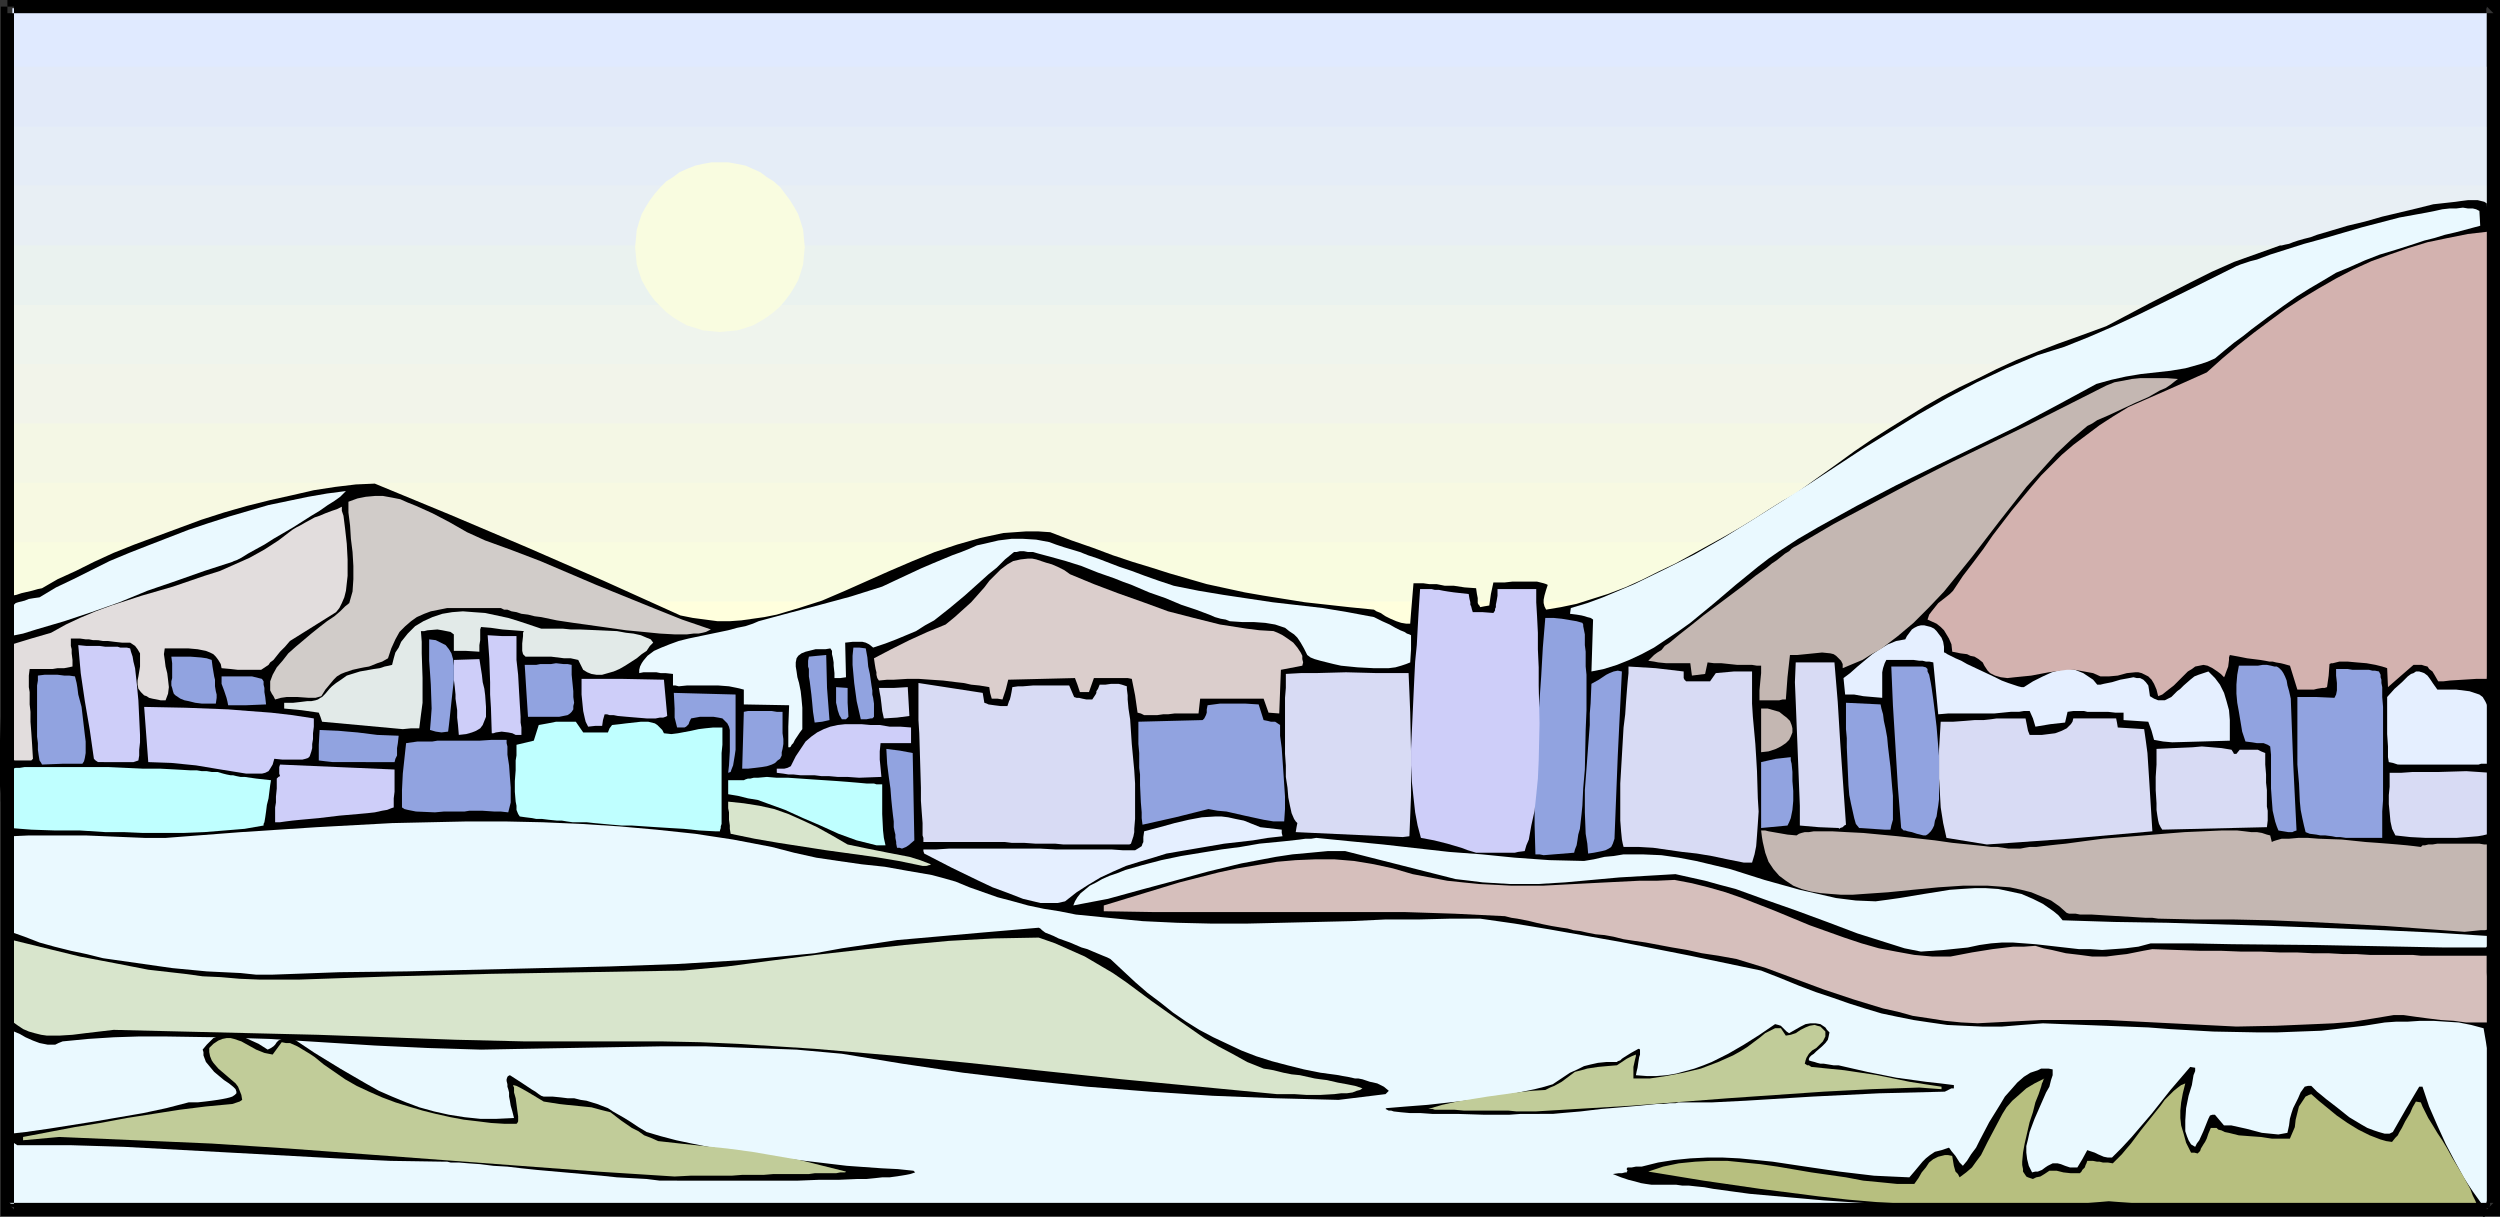 <?xml version="1.0" encoding="UTF-8" standalone="no"?>
<svg
   version="1.0"
   width="129.766mm"
   height="63.164mm"
   id="svg79"
   sodipodi:docname="Winterscape 27.wmf"
   xmlns:inkscape="http://www.inkscape.org/namespaces/inkscape"
   xmlns:sodipodi="http://sodipodi.sourceforge.net/DTD/sodipodi-0.dtd"
   xmlns="http://www.w3.org/2000/svg"
   xmlns:svg="http://www.w3.org/2000/svg">
  <rect width="100%" height="100%" fill="#333333" stroke="none"/>
  <sodipodi:namedview
     id="namedview79"
     pagecolor="#ffffff"
     bordercolor="#000000"
     borderopacity="0.25"
     inkscape:showpageshadow="2"
     inkscape:pageopacity="0.0"
     inkscape:pagecheckerboard="0"
     inkscape:deskcolor="#d1d1d1"
     inkscape:document-units="mm" />
  <defs
     id="defs1">
    <pattern
       id="WMFhbasepattern"
       patternUnits="userSpaceOnUse"
       width="6"
       height="6"
       x="0"
       y="0" />
  </defs>
  <path
     style="fill:#e0eaff;fill-opacity:1;fill-rule:evenodd;stroke:none"
     d="M 2.424,1.616 H 487.87 V 142.236 H 2.424 Z"
     id="path1" />
  <path
     style="fill:#e2eaf9;fill-opacity:1;fill-rule:evenodd;stroke:none"
     d="M 2.424,13.092 H 487.87 V 142.236 H 2.424 Z"
     id="path2" />
  <path
     style="fill:#e5edf7;fill-opacity:1;fill-rule:evenodd;stroke:none"
     d="M 2.424,24.891 H 487.87 V 142.236 H 2.424 Z"
     id="path3" />
  <path
     style="fill:#e8eff4;fill-opacity:1;fill-rule:evenodd;stroke:none"
     d="M 2.424,36.367 H 487.87 V 142.236 H 2.424 Z"
     id="path4" />
  <path
     style="fill:#eaf2ef;fill-opacity:1;fill-rule:evenodd;stroke:none"
     d="M 2.424,48.166 H 487.87 V 142.236 H 2.424 Z"
     id="path5" />
  <path
     style="fill:#eff4ed;fill-opacity:1;fill-rule:evenodd;stroke:none"
     d="M 2.424,59.804 H 487.87 V 142.236 H 2.424 Z"
     id="path6" />
  <path
     style="fill:#f2f4ea;fill-opacity:1;fill-rule:evenodd;stroke:none"
     d="M 2.424,71.441 H 487.87 V 142.236 H 2.424 Z"
     id="path7" />
  <path
     style="fill:#f4f7e5;fill-opacity:1;fill-rule:evenodd;stroke:none"
     d="M 2.424,83.078 H 487.87 V 142.236 H 2.424 Z"
     id="path8" />
  <path
     style="fill:#f7f9e2;fill-opacity:1;fill-rule:evenodd;stroke:none"
     d="M 2.424,94.716 H 487.87 V 142.236 H 2.424 Z"
     id="path9" />
  <path
     style="fill:#f9fce0;fill-opacity:1;fill-rule:evenodd;stroke:none"
     d="M 2.424,106.353 H 487.87 v 35.882 H 2.424 Z"
     id="path10" />
  <path
     style="fill:#ffffdd;fill-opacity:1;fill-rule:evenodd;stroke:none"
     d="M 2.424,117.991 H 487.87 v 24.245 H 2.424 Z"
     id="path11" />
  <path
     style="fill:#000000;fill-opacity:1;fill-rule:evenodd;stroke:none"
     d="m 488.355,237.275 v -0.162 h -0.162 l -0.323,-0.162 h -0.485 l -0.646,-0.162 -0.97,-0.162 h -0.97 l -0.97,-0.162 h -1.293 l -1.454,-0.162 h -1.616 -1.616 l -1.939,-0.162 h -1.939 l -2.101,-0.162 h -2.262 -2.424 -2.424 l -2.586,-0.162 h -2.909 -2.747 l -2.909,-0.162 h -3.232 -6.464 -3.394 -3.555 l -3.555,-0.162 h -7.595 -7.918 -44.278 -9.696 -20.038 l -10.342,0.162 h -10.342 -10.666 -10.827 l -21.654,0.162 -22.139,0.162 -22.139,0.162 -22.139,0.162 h -21.816 l -10.827,0.162 h -10.827 l -10.504,0.162 h -10.342 -10.342 l -9.858,0.162 h -9.858 l -9.534,0.162 h -9.373 -9.05 -8.726 -16.483 l -7.595,0.162 h -35.067 l -2.424,-0.162 H 14.221 12.282 10.504 8.726 7.11 L 5.818,236.79 H 4.525 3.394 2.424 L 1.616,236.628 1.454,236.467 1.293,235.82 v -0.97 l -0.162,-1.131 v -1.455 l -0.162,-1.778 v -1.94 -2.263 -2.263 l -0.162,-2.586 v -11.476 l 0.162,-6.142 v -6.304 l 0.162,-6.304 v -6.142 -3.071 -2.748 l 0.162,-2.748 v -2.586 -2.424 -8.728 L 1.131,162.601 0.808,161.955 0.646,161.308 0.485,160.5 0.323,159.53 v -1.131 l -0.162,-1.293 v -1.455 L 0,154.196 v -8.89 l 0.162,-3.879 0.323,-7.758 0.162,-3.718 0.162,-3.394 v -1.616 l 0.162,-1.455 v -1.455 l 0.162,-1.293 v -1.131 l 0.162,-0.97 v -0.808 -0.647 l 0.485,-0.162 0.646,-0.162 0.808,-0.162 0.97,-0.323 2.101,-0.485 1.131,-0.323 0.808,-0.162 3.07,-1.778 3.555,-1.616 3.555,-1.778 3.878,-1.778 4.04,-1.616 4.363,-1.616 4.363,-1.616 4.363,-1.616 4.525,-1.455 4.525,-1.293 4.525,-1.131 4.363,-0.97 4.202,-0.97 4.202,-0.647 4.04,-0.485 3.717,-0.162 14.867,6.142 14.867,6.304 15.19,6.627 15.029,6.789 2.424,0.485 2.424,0.323 2.424,0.323 h 2.424 l 2.262,-0.162 2.262,-0.323 2.262,-0.323 2.424,-0.485 4.363,-1.293 4.525,-1.455 4.525,-1.94 4.363,-1.94 4.363,-1.94 4.525,-1.94 4.363,-1.778 4.363,-1.455 4.525,-1.293 2.262,-0.485 2.262,-0.485 2.262,-0.162 2.262,-0.162 h 2.262 l 2.424,0.162 4.202,1.616 4.202,1.455 3.878,1.455 3.878,1.293 3.717,1.131 3.555,1.131 7.272,2.101 3.717,0.808 3.717,0.808 3.717,0.647 4.04,0.647 4.04,0.647 4.363,0.485 4.363,0.485 4.848,0.485 0.485,0.323 0.808,0.323 0.97,0.647 0.97,0.485 1.131,0.485 0.97,0.323 0.97,0.162 h 0.808 l 0.162,-2.101 0.162,-1.94 0.323,-3.879 h 0.808 1.131 l 1.131,0.162 h 1.454 l 1.616,0.323 h 1.778 l 2.101,0.323 2.262,0.162 0.162,1.131 0.162,0.808 v 0.647 0.323 l 0.162,0.323 0.162,0.162 0.162,0.323 0.808,-0.162 0.97,-0.162 0.323,-2.263 0.485,-2.263 h 0.97 1.293 l 1.454,-0.162 h 3.394 1.454 l 1.293,0.323 0.485,0.162 0.323,0.162 -0.162,0.485 -0.162,0.485 -0.323,1.131 -0.162,0.808 v 0.647 l 0.162,0.647 0.323,0.647 2.909,-0.485 3.07,-0.647 3.07,-0.97 3.07,-0.97 3.394,-1.293 3.232,-1.455 3.232,-1.616 3.394,-1.616 6.464,-3.556 3.232,-1.778 3.07,-1.778 2.909,-1.778 2.747,-1.778 2.586,-1.616 2.586,-1.455 4.04,-2.909 3.878,-2.748 3.555,-2.586 3.555,-2.424 3.555,-2.263 3.394,-2.101 3.394,-2.101 3.394,-1.94 3.394,-1.778 3.717,-1.778 3.555,-1.778 3.878,-1.778 4.04,-1.616 4.202,-1.616 4.525,-1.616 4.848,-1.778 8.242,-4.364 8.242,-4.202 4.202,-2.101 4.363,-1.94 4.525,-1.616 4.525,-1.616 h 0.323 l 0.646,-0.162 0.808,-0.162 0.808,-0.323 0.97,-0.323 1.131,-0.323 1.293,-0.323 1.293,-0.485 2.747,-0.808 3.232,-0.97 3.394,-0.808 3.394,-0.97 3.394,-0.808 3.394,-0.808 3.232,-0.808 2.909,-0.323 1.454,-0.162 1.131,-0.162 1.293,-0.162 h 0.97 0.97 l 0.646,0.162 0.646,0.162 0.485,0.323 0.323,6.627 0.162,6.789 0.323,6.95 v 7.273 l 0.323,7.273 v 7.435 l 0.323,15.032 0.162,30.71 v 36.69 6.95 6.789 6.465 l -0.162,6.304 v 5.98 l -0.162,5.819 v 5.334 l -0.162,5.172 v 4.687 2.101 l -0.162,2.101 v 2.101 1.778 l -0.162,1.778 v 1.778 1.455 1.455 l -0.162,1.455 v 1.131 0.97 z"
     id="path12" />
  <path
     style="fill:#eaf9ff;fill-opacity:1;fill-rule:evenodd;stroke:none"
     d="m 455.711,237.436 -56.883,-0.323 -56.722,-0.162 H 172.265 115.544 L 58.822,236.628 2.101,236.143 1.778,235.82 v -0.323 l -0.162,-0.647 -0.162,-0.647 v -0.647 l -0.162,-0.97 -0.162,-2.101 v -2.424 -5.495 -2.909 l 0.162,-5.819 0.162,-2.748 v -2.424 l 0.162,-2.263 v -0.97 l 0.162,-0.97 v -0.647 -0.647 -0.97 l 0.485,0.162 h 0.485 l 1.131,0.485 1.131,0.647 1.454,0.647 1.293,0.485 1.616,0.323 h 0.646 0.808 l 0.646,-0.323 0.808,-0.323 5.01,-0.485 5.01,-0.323 5.01,-0.162 h 5.01 l 10.342,0.162 10.181,0.323 10.342,0.647 10.342,0.647 10.342,0.485 10.504,0.323 8.565,-0.162 8.888,-0.162 17.776,-0.323 h 8.888 l 8.888,0.323 8.888,0.323 8.888,0.808 11.797,1.94 11.958,1.778 12.12,1.455 12.282,1.293 12.282,0.97 12.282,0.808 12.282,0.485 12.443,0.323 9.211,-1.131 0.646,-0.647 -0.97,-0.808 -1.293,-0.647 -1.454,-0.323 -1.454,-0.485 -0.808,-0.162 h -0.646 l -1.454,-0.323 -0.97,-0.162 -0.808,-0.162 -3.555,-0.485 -3.232,-0.647 -3.232,-0.808 -3.07,-0.808 -3.07,-0.97 -2.909,-1.131 -2.747,-1.293 -2.747,-1.293 -2.747,-1.455 -2.586,-1.616 -2.586,-1.778 -2.424,-1.94 -2.586,-1.94 -2.424,-2.101 -2.424,-2.263 -2.424,-2.263 -0.646,-0.323 -0.808,-0.323 -1.939,-0.808 -1.131,-0.485 -1.131,-0.323 -2.262,-0.97 -2.262,-0.808 -0.97,-0.485 -0.808,-0.323 -0.808,-0.323 -0.646,-0.485 -0.323,-0.323 -0.323,-0.162 -5.656,0.485 -5.656,0.485 -5.494,0.485 -5.494,0.485 -5.494,0.485 -5.333,0.808 -5.494,0.808 -5.333,0.97 -6.787,0.647 -6.626,0.647 -13.413,0.808 -13.413,0.485 -13.251,0.323 -26.502,0.647 -13.251,0.162 -13.251,0.485 h -3.07 l -3.07,-0.323 -6.626,-0.323 -6.787,-0.647 -6.787,-0.97 -6.787,-0.97 -3.232,-0.808 -3.07,-0.647 -3.232,-0.808 -2.909,-0.808 -2.909,-1.131 -2.747,-0.97 v -18.749 l 3.555,-0.162 h 3.717 7.434 l 3.878,0.162 3.878,0.162 3.878,0.162 h 4.04 l 14.706,-1.131 14.867,-0.97 14.867,-0.808 7.272,-0.162 7.434,-0.162 h 7.434 l 7.434,0.162 7.434,0.323 7.595,0.485 7.272,0.647 7.595,0.808 7.434,1.131 7.595,1.455 4.363,1.131 4.363,0.97 4.363,0.647 4.525,0.647 4.525,0.485 4.525,0.808 4.686,0.808 2.424,0.647 2.262,0.647 2.747,1.131 2.747,0.97 2.747,0.97 3.07,0.808 2.909,0.808 3.07,0.647 3.07,0.485 3.232,0.647 6.464,0.647 6.626,0.647 6.787,0.323 6.787,0.162 h 6.787 l 6.949,-0.162 13.574,-0.323 6.626,-0.323 h 6.464 l 6.302,-0.162 h 5.979 l 6.787,0.97 6.787,1.131 13.736,2.424 13.898,2.748 13.898,2.909 3.717,1.455 3.555,1.455 3.394,1.293 3.394,1.131 3.232,1.131 3.07,0.97 3.232,0.97 3.07,0.647 3.232,0.647 3.232,0.485 3.394,0.485 3.394,0.162 3.555,0.162 h 3.717 l 3.878,-0.323 4.202,-0.323 8.242,0.323 8.242,0.323 4.202,0.162 4.202,0.323 8.565,0.485 8.403,0.162 h 4.202 l 4.202,-0.162 4.363,-0.162 4.202,-0.485 4.202,-0.485 4.04,-0.647 2.262,-0.162 h 2.262 l 2.424,-0.162 h 2.586 l 2.424,0.162 2.586,0.162 2.424,0.485 2.424,0.647 0.808,4.687 0.808,4.687 0.485,4.526 0.323,4.364 0.162,4.364 -0.162,1.94 -0.162,2.101 -0.323,1.94 -0.323,1.94 -0.485,1.94 -0.646,1.94 h -1.778 l -1.778,0.162 h -4.04 l -4.202,0.323 -4.202,0.162 -4.202,0.162 -4.202,0.323 h -4.04 l -1.778,0.162 z"
     id="path13" />
  <path
     style="fill:#d8e5cc;fill-opacity:1;fill-rule:evenodd;stroke:none"
     d="m 250.48,214.646 -15.19,-1.455 -15.19,-1.455 -7.595,-0.808 -7.595,-0.808 -15.029,-1.616 -15.029,-1.455 -15.029,-1.293 -15.029,-0.97 -7.434,-0.323 -7.595,-0.162 h -13.413 -13.574 l -13.413,-0.323 -13.413,-0.485 -13.574,-0.485 -13.413,-0.323 -13.413,-0.323 -13.251,-0.323 -2.747,0.323 -2.747,0.323 -2.586,0.323 -2.586,0.162 H 9.211 L 8.08,203.009 6.787,202.686 5.656,202.362 4.525,201.878 3.555,201.231 2.424,200.423 v -1.778 -2.101 l 0.162,-2.101 v -6.465 l -0.162,-1.778 v -1.778 l 6.626,1.616 6.626,1.616 6.787,1.293 6.626,1.293 7.11,0.808 3.555,0.485 3.555,0.162 3.717,0.323 3.878,0.162 h 3.878 3.878 l 18.746,-0.647 18.907,-0.485 18.746,-0.323 19.069,-0.323 8.565,-0.808 8.565,-1.131 8.726,-1.131 8.565,-0.97 8.888,-0.97 8.726,-0.808 8.888,-0.485 8.726,-0.162 3.232,1.131 2.909,1.293 2.909,1.293 2.747,1.616 2.747,1.616 2.586,1.778 5.01,3.718 5.01,3.556 5.333,3.718 2.747,1.616 2.747,1.455 2.909,1.616 3.232,1.293 1.939,0.323 1.939,0.485 1.616,0.323 1.616,0.162 1.454,0.323 1.454,0.323 1.131,0.162 1.293,0.162 2.101,0.485 1.778,0.323 1.616,0.323 1.454,0.485 -0.485,0.323 -0.646,0.162 -0.808,0.323 -1.131,0.162 h -1.131 l -1.293,0.162 -2.747,0.162 h -2.747 l -2.424,-0.162 z"
     id="path14" />
  <path
     style="fill:#d6bfbc;fill-opacity:1;fill-rule:evenodd;stroke:none"
     d="m 438.743,201.393 -12.928,-0.647 -12.605,-0.647 h -6.302 -6.302 l -6.302,0.323 -6.302,0.323 -3.232,-0.162 -3.232,-0.323 -3.07,-0.485 -3.232,-0.485 -2.909,-0.808 -2.909,-0.647 -5.818,-1.778 -5.818,-1.94 -5.656,-2.101 -5.656,-2.101 -5.818,-1.778 -3.555,-0.647 -3.232,-0.485 -2.909,-0.647 -2.909,-0.485 -2.586,-0.485 -2.586,-0.485 -2.262,-0.323 -2.101,-0.323 -1.939,-0.485 -1.778,-0.323 -1.778,-0.162 -1.616,-0.323 -1.454,-0.323 -1.293,-0.162 -1.131,-0.323 -1.131,-0.162 -1.939,-0.323 -1.616,-0.323 -1.454,-0.323 -1.293,-0.323 -2.424,-0.485 -1.131,-0.162 -1.293,-0.323 -9.858,-0.485 -9.858,-0.323 h -19.715 -9.858 -9.858 -9.858 l -9.696,-0.162 v -1.131 l 14.867,-4.526 7.595,-1.94 3.717,-0.808 3.878,-0.647 3.878,-0.647 3.717,-0.323 3.878,-0.162 h 3.717 l 3.878,0.323 3.878,0.647 3.717,0.808 3.878,1.131 3.394,0.647 3.394,0.647 3.07,0.323 3.232,0.323 3.232,0.162 3.07,0.162 h 6.141 l 6.141,-0.323 6.302,-0.323 6.464,-0.323 h 3.394 l 3.555,-0.162 3.394,0.647 3.232,0.808 3.394,0.97 3.232,1.131 6.626,2.586 6.626,2.748 6.787,2.424 3.394,1.131 3.394,0.97 3.394,0.647 3.555,0.647 3.555,0.323 h 3.555 l 4.202,-0.808 4.04,-0.647 4.04,-0.485 h 2.101 l 2.262,-0.162 1.616,0.485 1.616,0.323 2.747,0.647 2.747,0.323 2.424,0.323 h 2.747 l 2.586,-0.323 1.454,-0.162 1.616,-0.323 1.616,-0.323 1.778,-0.323 4.686,0.162 4.525,0.162 h 4.202 l 4.04,0.162 h 3.878 l 3.555,0.162 h 3.394 l 3.232,0.162 h 3.07 l 2.909,0.162 h 2.586 l 2.586,0.162 h 2.262 2.262 1.939 1.939 l 1.616,0.162 h 3.07 1.293 8.565 v 3.233 l 0.162,3.394 0.162,3.233 0.162,3.233 h -0.97 -1.131 -2.424 l -2.424,-0.323 -2.586,-0.162 -2.586,-0.323 -2.424,-0.323 -2.262,-0.323 h -0.97 -0.97 l -3.878,0.647 -4.04,0.647 -3.878,0.323 -3.717,0.162 -7.595,0.323 z"
     id="path15" />
  <path
     style="fill:#eaf9ff;fill-opacity:1;fill-rule:evenodd;stroke:none"
     d="m 376.851,186.684 -3.232,-0.647 -3.07,-0.97 -6.141,-1.94 -5.979,-2.263 -6.141,-2.263 -5.979,-2.101 -5.818,-2.101 -3.07,-0.808 -2.909,-0.808 -2.909,-0.647 -2.909,-0.647 -5.494,0.323 -5.494,0.323 -10.666,0.97 -5.333,0.323 h -5.494 l -5.333,-0.323 -2.586,-0.323 -2.747,-0.323 -21.654,-5.495 h -3.394 l -3.394,0.323 -3.555,0.323 -3.232,0.485 -3.394,0.647 -3.394,0.647 -6.626,1.616 -6.464,1.778 -6.626,1.778 -6.464,1.778 -6.787,1.293 0.323,-0.808 0.485,-0.808 0.646,-0.808 0.808,-0.647 0.97,-0.808 1.293,-0.647 1.131,-0.647 1.454,-0.647 1.454,-0.485 1.616,-0.647 3.394,-0.97 3.717,-0.97 3.878,-0.808 7.918,-1.293 3.717,-0.485 3.717,-0.647 3.394,-0.323 1.616,-0.162 1.454,-0.162 1.454,-0.162 1.131,-0.162 h 1.131 l 0.97,-0.162 6.464,0.647 6.626,0.647 12.928,1.455 6.464,0.485 6.464,0.647 6.787,0.485 6.787,0.162 1.939,-0.323 2.101,-0.485 1.778,-0.162 1.939,-0.323 h 3.717 l 3.717,0.162 3.394,0.485 3.394,0.647 3.394,0.808 3.394,0.808 6.626,2.101 6.949,1.94 3.555,0.808 3.555,0.808 3.878,0.485 3.878,0.162 2.424,-0.323 2.262,-0.323 4.848,-0.808 5.01,-0.808 2.262,-0.162 2.586,-0.162 h 2.262 l 2.424,0.162 2.262,0.485 2.262,0.485 2.262,0.97 1.939,0.97 2.101,1.455 0.97,0.808 0.808,0.97 10.181,0.323 10.342,0.162 21.17,0.647 21.17,0.808 10.342,0.485 10.181,0.647 0.162,0.485 v 0.97 l -0.162,0.485 -0.323,0.323 h -8.08 l -8.242,-0.162 -16.806,-0.323 -16.645,-0.162 -8.08,-0.162 h -7.918 l -2.424,0.647 -2.586,0.323 -2.262,0.162 -2.262,0.162 -2.262,-0.162 h -2.262 l -8.565,-0.97 -4.363,-0.323 h -2.262 l -2.101,0.162 -2.262,0.323 -2.262,0.485 -4.686,0.485 z"
     id="path16" />
  <path
     style="fill:#c4b7b2;fill-opacity:1;fill-rule:evenodd;stroke:none"
     d="m 483.507,182.805 -15.352,-1.131 -15.029,-0.808 -7.595,-0.323 -7.434,-0.162 h -7.434 l -7.272,-0.162 -1.131,-0.162 h -1.293 l -2.586,-0.162 -2.747,-0.162 -2.747,-0.162 -2.586,-0.162 h -1.131 -1.131 l -0.808,-0.162 h -0.808 -0.485 l -0.485,-0.162 -1.454,-1.293 -1.616,-1.131 -1.939,-0.808 -1.939,-0.808 -1.939,-0.485 -2.262,-0.485 -2.101,-0.162 -2.262,-0.162 h -2.424 -2.424 l -4.848,0.323 -5.01,0.485 -4.848,0.485 -4.686,0.323 -2.262,0.162 h -2.262 l -2.101,-0.162 -1.939,-0.162 -1.939,-0.323 -1.778,-0.485 -1.616,-0.647 -1.454,-0.97 -1.293,-0.97 -1.131,-1.293 -0.97,-1.455 -0.646,-1.778 -0.485,-2.101 -0.162,-0.97 -0.162,-1.293 h 0.808 l 0.646,0.162 3.717,0.647 1.778,0.162 0.485,-0.323 0.485,-0.162 0.646,-0.162 h 0.808 l 0.97,-0.162 h 1.131 2.424 l 2.909,0.162 3.232,0.162 3.394,0.323 3.394,0.323 7.272,0.808 3.394,0.485 3.232,0.323 3.07,0.323 1.293,0.162 h 1.293 l 1.131,0.162 0.97,0.162 h 0.97 0.646 0.808 l 0.808,-0.162 0.97,-0.162 h 1.293 l 1.293,-0.162 1.454,-0.162 1.454,-0.162 1.616,-0.162 3.555,-0.485 3.717,-0.485 4.04,-0.323 4.04,-0.323 3.878,-0.323 4.04,-0.323 3.717,-0.162 3.555,-0.162 h 3.07 l 1.454,0.162 1.293,0.162 h 1.131 l 0.97,0.162 0.97,0.323 0.646,0.162 0.162,0.647 0.162,0.647 0.323,-0.162 0.485,-0.162 1.131,-0.323 h 1.454 l 1.778,-0.162 h 1.939 l 2.101,0.162 4.525,0.162 4.686,0.485 2.262,0.162 2.101,0.162 1.939,0.162 1.778,0.162 1.454,0.162 1.293,0.162 0.323,-0.323 h 0.485 l 0.646,-0.162 h 0.808 l 0.97,-0.162 h 0.808 4.525 2.101 0.808 l 0.97,0.162 h 1.131 l 0.162,0.323 0.162,0.485 v 0.808 l 0.162,0.97 v 0.97 1.293 5.495 2.424 1.293 0.97 1.455 l -0.323,0.162 h -0.485 l -0.646,0.162 h -0.808 l -1.616,0.162 z"
     id="path17" />
  <path
     style="fill:#e5efff;fill-opacity:1;fill-rule:evenodd;stroke:none"
     d="m 204.101,177.148 -3.394,-0.808 -2.909,-1.131 -3.07,-1.131 -2.747,-1.293 -5.333,-2.586 -5.333,-2.748 -0.162,-0.485 v -0.323 h 2.586 l 2.424,-0.162 h 17.938 l 2.909,0.162 h 4.848 1.939 4.202 l 2.262,0.162 h 2.424 l 0.808,-0.485 0.485,-0.323 0.162,-0.485 0.162,-0.323 v -0.97 l 0.162,-1.131 3.07,-0.808 2.909,-0.808 2.747,-0.647 2.586,-0.485 2.586,-0.162 h 1.293 l 1.293,0.162 1.454,0.323 1.616,0.323 1.616,0.647 1.616,0.647 4.202,0.485 v 0.647 l 0.162,0.647 -2.909,0.323 -2.909,0.485 -5.656,0.647 -5.656,0.97 -5.656,0.97 -2.586,0.808 -2.747,0.808 -2.586,0.808 -2.586,1.131 -2.424,1.131 -2.424,1.455 -2.262,1.455 -2.262,1.778 -1.454,0.323 z"
     id="path18" />
  <path
     style="fill:#d8e5cc;fill-opacity:1;fill-rule:evenodd;stroke:none"
     d="m 180.992,169.875 -4.686,-0.97 -4.848,-0.808 -9.373,-1.293 -9.373,-1.455 -4.686,-0.808 -4.686,-0.97 -0.162,-0.97 v -0.647 l -0.162,-1.131 v -0.647 -0.808 l -0.162,-0.808 v -1.293 l 3.07,0.323 3.07,0.485 2.909,0.647 2.747,0.97 2.909,1.293 2.747,1.293 2.909,1.616 3.07,1.778 3.878,0.808 4.04,0.808 4.202,0.808 2.101,0.647 2.101,0.808 -0.162,0.162 h -0.162 l -0.485,0.162 z"
     id="path19" />
  <path
     style="fill:#d8dbf4;fill-opacity:1;fill-rule:evenodd;stroke:none"
     d="m 342.107,169.228 -3.232,-0.647 -3.07,-0.647 -2.909,-0.485 -2.909,-0.323 -5.656,-0.808 -2.747,-0.162 h -3.07 l -0.162,-0.647 -0.162,-0.808 -0.162,-1.616 -0.162,-2.101 v -2.263 -2.424 -2.586 l 0.323,-5.495 0.323,-5.495 0.323,-2.586 0.162,-2.424 0.162,-2.101 0.162,-1.94 0.162,-1.616 v -0.647 -0.647 l 5.333,0.323 5.494,0.647 v 0.323 0.485 0.485 l 0.162,0.323 0.323,0.323 h 4.686 l 1.131,-1.616 3.555,-0.323 h 3.555 v 1.94 2.101 2.263 l 0.162,2.586 0.485,5.334 0.162,2.586 0.162,2.748 0.162,5.334 0.162,2.586 -0.162,2.424 -0.162,2.263 -0.162,2.101 -0.323,1.616 -0.485,1.616 z"
     id="path20" />
  <path
     style="fill:#91a3e0;fill-opacity:1;fill-rule:evenodd;stroke:none"
     d="m 302.838,167.773 -0.808,-0.162 h -0.808 l -0.162,-5.657 v -5.819 l 0.162,-5.98 0.323,-5.819 0.808,-11.637 0.323,-5.657 0.485,-5.819 h 1.616 l 1.616,0.162 1.939,0.323 0.97,0.162 1.131,0.323 0.162,0.323 v 0.323 l 0.162,0.808 0.162,0.808 v 0.97 1.131 l 0.162,1.293 v 1.293 1.616 l 0.162,1.616 v 6.95 l -0.162,3.879 -0.162,7.758 -0.323,3.718 -0.162,3.394 -0.162,1.616 -0.162,1.455 -0.162,1.455 -0.323,1.131 -0.162,1.131 -0.162,0.97 -0.323,0.808 -0.162,0.647 z"
     id="path21" />
  <path
     style="fill:#cecef9;fill-opacity:1;fill-rule:evenodd;stroke:none"
     d="m 289.587,167.288 -1.616,-0.485 -1.293,-0.485 -2.747,-0.808 -2.586,-0.647 -2.586,-0.485 -0.646,-2.424 -0.485,-2.586 -0.323,-2.909 -0.323,-3.071 -0.162,-3.233 v -3.233 l 0.323,-6.95 0.323,-6.95 0.162,-3.233 0.323,-3.233 0.162,-3.071 0.162,-2.909 0.162,-2.586 0.162,-2.424 h 0.646 0.485 0.646 0.485 l 0.646,0.162 h 0.808 l 0.808,0.162 0.97,0.162 1.131,0.162 1.454,0.162 1.454,0.162 0.162,0.97 0.162,0.647 v 0.485 l 0.162,0.323 0.162,0.647 0.162,0.485 h 1.939 l 2.101,0.162 0.323,-0.485 v -0.323 l 0.162,-0.323 v -0.485 l 0.162,-0.808 0.162,-0.97 v -1.293 h 7.595 v 2.586 l 0.162,2.748 0.162,3.233 v 3.233 l 0.162,3.556 v 3.556 l 0.162,7.435 -0.162,7.273 -0.162,3.556 -0.323,3.233 -0.323,3.071 -0.646,2.909 -0.485,2.748 -0.485,1.131 -0.323,1.131 -1.293,0.162 -0.646,0.162 h -0.646 -1.131 z"
     id="path22" />
  <path
     style="fill:#91a3e0;fill-opacity:1;fill-rule:evenodd;stroke:none"
     d="m 311.564,167.45 -0.162,-1.94 -0.323,-1.94 -0.162,-4.202 v -4.364 l 0.323,-4.202 0.323,-4.364 0.323,-4.202 v -2.263 l 0.162,-1.94 0.162,-3.879 1.454,-0.808 1.454,-0.97 0.646,-0.323 0.808,-0.323 0.808,-0.162 0.808,0.162 -0.808,16.486 -0.646,16.325 -0.323,0.97 -0.323,0.647 -0.485,0.323 -0.646,0.323 -0.646,0.162 -0.808,0.162 -0.808,0.162 z"
     id="path23" />
  <path
     style="fill:#91a3e0;fill-opacity:1;fill-rule:evenodd;stroke:none"
     d="m 176.952,166.48 -0.485,-0.162 h -0.485 l -0.162,-0.808 v -0.323 l -0.162,-0.808 v -0.647 l -0.162,-0.647 -0.162,-0.808 v -1.131 l -0.162,-1.293 -0.162,-1.455 -0.162,-1.616 -0.162,-2.101 -0.323,-2.263 -0.323,-2.586 -0.162,-2.909 2.586,0.323 2.586,0.485 0.162,8.566 0.162,8.566 -1.131,0.97 -0.485,0.323 z"
     id="path24" />
  <path
     style="fill:#bfffff;fill-opacity:1;fill-rule:evenodd;stroke:none"
     d="m 171.942,165.834 -1.939,-0.485 -1.939,-0.485 -3.555,-1.293 -3.555,-1.616 -3.394,-1.455 -3.555,-1.616 -3.555,-1.293 -1.778,-0.647 -1.939,-0.323 -1.939,-0.485 -1.939,-0.323 v -2.748 h 2.747 0.323 l 0.323,-0.162 0.485,-0.162 h 0.485 l 0.646,-0.162 h 0.808 l 1.778,-0.162 1.939,0.162 h 2.262 l 4.686,0.323 4.848,0.323 2.101,0.162 1.939,0.162 1.778,0.162 h 1.454 l 0.485,0.162 h 0.485 0.646 v 1.455 1.455 2.909 l 0.162,3.233 0.162,1.455 0.323,1.455 z"
     id="path25" />
  <path
     style="fill:#d8dbf4;fill-opacity:1;fill-rule:evenodd;stroke:none"
     d="m 208.625,165.672 -1.616,-0.162 h -1.454 -2.424 l -2.262,-0.162 h -2.424 l -1.293,-0.162 h -7.272 -2.586 -6.141 v -0.323 -0.485 l -0.162,-0.485 v -0.808 -1.616 l -0.162,-2.101 -0.162,-2.263 v -2.586 l -0.162,-5.334 -0.162,-5.334 -0.162,-2.586 v -2.101 -5.172 l 6.302,0.97 6.302,0.97 0.323,1.94 0.485,0.162 0.323,0.162 1.131,0.162 1.293,0.162 h 1.293 l 0.162,-0.485 0.162,-0.485 0.162,-0.323 0.162,-0.647 0.162,-0.808 0.162,-0.97 1.131,-0.162 h 0.97 l 1.939,-0.162 h 7.11 l 0.485,1.131 0.485,1.131 0.485,0.162 h 0.485 l 0.646,0.162 0.808,0.162 h 1.131 l 0.646,-0.97 0.162,-0.323 v -0.323 l 0.323,-0.485 0.323,-0.808 h 1.131 l 1.131,-0.162 h 1.454 l 0.646,0.162 0.97,0.323 v 0.485 l 0.162,1.293 v 0.808 l 0.162,1.778 0.323,2.101 0.162,2.424 0.162,2.424 0.485,5.172 0.162,2.586 v 2.586 4.364 l -0.162,1.94 v 0.647 l -0.162,0.808 -0.162,0.485 -0.162,0.485 -0.162,0.485 -0.323,0.162 z"
     id="path26" />
  <path
     style="fill:#d8dbf4;fill-opacity:1;fill-rule:evenodd;stroke:none"
     d="m 389.779,165.672 -7.918,-1.293 -0.646,-2.909 -0.485,-3.071 -0.162,-2.909 -0.162,-2.748 v -2.909 -2.748 l 0.323,-5.495 h 2.424 l 2.262,-0.162 1.939,-0.162 h 1.778 l 1.454,-0.162 1.131,-0.162 h 0.97 0.97 0.646 1.616 1.454 l 0.323,1.616 0.162,0.808 0.323,0.808 h 1.131 1.293 l 1.293,-0.162 1.293,-0.162 1.293,-0.485 0.97,-0.485 0.808,-0.808 0.323,-0.485 0.162,-0.647 h 8.403 l 0.162,0.808 0.162,0.97 2.586,0.162 2.586,0.162 0.323,2.263 0.323,2.424 0.323,5.011 0.323,5.172 0.323,5.172 -16.322,1.455 z"
     id="path27" />
  <path
     style="fill:#91a3e0;fill-opacity:1;fill-rule:evenodd;stroke:none"
     d="m 461.367,164.379 h -1.131 l -1.131,-0.162 h -0.808 l -0.808,-0.162 -1.293,-0.162 h -0.97 l -0.808,-0.162 -1.293,-0.162 -0.808,-0.323 -0.323,-1.293 -0.323,-1.455 -0.323,-1.616 -0.162,-1.616 -0.162,-3.556 -0.323,-3.718 v -10.506 -1.455 -1.293 h 3.717 l 3.555,0.162 0.323,-0.647 0.162,-0.808 v -1.455 l -0.162,-1.455 v -1.293 h 1.293 0.97 l 0.97,0.162 h 0.97 0.646 0.646 0.97 l 0.646,0.162 h 0.485 l 0.808,0.162 0.162,0.323 0.162,0.323 v 0.485 l 0.162,0.485 v 0.647 l 0.162,0.808 v 1.94 l 0.162,1.94 v 2.424 10.668 2.586 2.586 l -0.162,2.263 v 2.101 1.778 1.293 z"
     id="path28" />
  <path
     style="fill:#d8dbf4;fill-opacity:1;fill-rule:evenodd;stroke:none"
     d="m 475.911,164.379 -3.07,-0.162 -2.909,-0.323 -0.646,-1.293 -0.323,-1.455 -0.162,-1.778 -0.162,-1.616 v -1.778 l 0.162,-1.616 v -1.455 -1.293 h 2.262 l 2.262,-0.162 h 2.586 2.586 l 5.333,-0.162 2.424,0.162 2.424,0.162 v 11.637 l -0.323,0.323 -0.646,0.162 -0.646,0.162 -0.97,0.162 -1.939,0.162 -2.262,0.162 h -2.101 z"
     id="path29" />
  <path
     style="fill:#d8dbf4;fill-opacity:1;fill-rule:evenodd;stroke:none"
     d="m 275.204,164.217 -10.504,-0.485 -10.504,-0.485 0.162,-0.97 0.162,-0.808 -0.323,-0.323 -0.323,-0.485 -0.485,-1.131 -0.323,-1.455 -0.323,-1.616 -0.162,-1.94 -0.323,-2.101 v -2.263 l -0.162,-2.263 v -4.687 -2.263 -2.101 -1.94 l 0.162,-1.94 v -1.455 -1.293 l 2.909,-0.162 h 2.909 l 5.979,-0.162 6.141,0.162 h 6.141 l 0.162,3.718 0.162,4.041 0.162,8.082 v 8.082 l -0.162,4.041 -0.162,4.041 z"
     id="path30" />
  <path
     style="fill:#91a3e0;fill-opacity:1;fill-rule:evenodd;stroke:none"
     d="m 377.336,163.894 -1.293,-0.323 -0.97,-0.323 -0.808,-0.162 -0.485,-0.162 h -0.323 l -0.162,-0.162 -0.323,-0.323 -0.646,-8.082 -0.485,-8.082 -0.485,-7.92 -0.323,-7.597 h 0.97 1.778 0.646 2.424 0.323 l 0.646,0.162 0.323,0.323 v 0.485 l 0.323,0.647 0.162,0.808 0.162,0.808 0.162,0.97 0.323,2.263 0.323,2.586 0.323,2.748 0.485,5.819 v 3.071 2.748 2.586 l -0.162,1.293 -0.162,0.97 -0.162,1.131 -0.323,0.808 -0.162,0.97 -0.323,0.647 -0.323,0.485 -0.485,0.485 -0.485,0.323 z"
     id="path31" />
  <path
     style="fill:#bfffff;fill-opacity:1;fill-rule:evenodd;stroke:none"
     d="m 20.685,163.248 -5.01,-0.323 h -4.848 l -4.686,-0.162 -2.101,-0.162 -1.939,-0.162 -0.162,-5.657 -0.162,-5.819 0.323,-0.162 h 0.485 l 0.485,-0.162 h 0.808 l 0.97,-0.162 h 0.97 1.131 1.293 5.979 3.394 3.555 l 6.949,0.323 h 3.394 l 3.07,0.162 2.747,0.162 h 1.293 l 0.97,0.162 h 0.97 l 0.97,0.162 h 0.646 0.485 l 1.131,0.323 0.646,0.162 0.808,0.162 h 0.485 l 0.646,0.162 0.808,0.162 h 0.808 l 1.131,0.162 1.131,0.162 1.454,0.162 1.454,0.162 -0.162,0.97 -0.162,1.293 -0.162,1.293 -0.323,1.293 -0.162,1.293 -0.162,1.131 -0.162,0.97 -0.162,0.323 v 0.323 l -3.717,0.647 -3.878,0.323 -4.04,0.323 -4.04,0.162 h -8.08 l -3.717,-0.162 z"
     id="path32" />
  <path
     style="fill:#91a3e0;fill-opacity:1;fill-rule:evenodd;stroke:none"
     d="m 448.924,163.248 -0.97,-0.162 -0.97,-0.162 -0.323,-0.808 -0.323,-0.97 -0.485,-2.101 -0.162,-2.101 -0.162,-2.263 v -6.627 l -0.162,-1.616 -0.485,-0.323 -0.808,-0.323 h -0.485 -0.808 l -0.97,-0.162 -1.293,-0.162 -0.646,-1.94 -0.323,-1.94 -0.323,-1.94 -0.323,-1.778 -0.162,-1.778 v -1.778 l 0.162,-1.94 0.323,-1.778 h 1.293 1.293 1.131 l 0.97,-0.162 h 0.808 l 0.808,0.162 0.646,0.162 h 0.485 l 0.485,0.323 0.485,0.485 0.323,0.485 0.323,0.647 0.323,0.808 0.162,0.97 0.323,1.131 0.323,1.455 0.485,12.931 0.646,12.931 -0.485,0.162 -0.323,0.162 h -0.323 z"
     id="path33" />
  <path
     style="fill:#bfffff;fill-opacity:1;fill-rule:evenodd;stroke:none"
     d="m 140.269,163.086 -3.07,-0.162 -3.07,-0.323 -2.747,-0.162 -2.586,-0.162 -2.424,-0.162 -2.424,-0.162 h -1.939 l -1.939,-0.162 -1.778,-0.162 -1.778,-0.162 -1.454,-0.162 h -1.454 -1.293 l -1.131,-0.162 -0.97,-0.162 h -0.97 l -1.616,-0.162 -1.293,-0.162 h -1.131 l -0.808,-0.162 -1.293,-0.162 -1.131,-0.162 -0.323,-0.485 -0.323,-0.808 v -0.808 l -0.162,-0.808 -0.162,-1.94 v -2.101 l 0.162,-2.101 v -1.94 l 0.162,-0.97 v -0.808 -0.808 -0.485 l 3.394,-0.808 0.97,-3.071 1.778,-0.323 1.616,-0.323 h 3.878 l 1.454,2.101 h 4.848 l 0.323,-0.808 0.485,-0.647 1.454,-0.162 1.293,-0.162 2.909,-0.323 h 1.454 l 1.293,0.323 0.485,0.323 0.485,0.485 0.485,0.485 0.323,0.647 1.454,0.162 1.293,-0.162 2.586,-0.485 1.454,-0.323 1.293,-0.162 1.616,-0.162 h 1.778 v 3.394 l -0.162,1.616 v 6.465 1.94 4.041 0.808 0.647 l -0.162,0.485 v 0.323 l -0.162,0.485 v 0.162 z"
     id="path34" />
  <path
     style="fill:#91a3e0;fill-opacity:1;fill-rule:evenodd;stroke:none"
     d="m 369.74,162.763 -5.01,-0.323 -0.646,-0.808 -0.323,-1.131 -0.323,-1.455 -0.323,-1.455 -0.323,-1.616 -0.162,-1.94 -0.162,-3.718 -0.162,-3.718 v -1.778 l -0.162,-1.778 v -4.202 -0.97 l 3.394,0.162 3.394,0.162 0.162,0.808 0.323,1.131 0.162,1.293 0.323,1.455 0.323,1.778 0.162,1.778 0.485,4.041 0.323,3.879 0.162,1.778 v 3.394 1.293 l -0.323,1.131 -0.162,0.808 z"
     id="path35" />
  <path
     style="fill:#d8dbf4;fill-opacity:1;fill-rule:evenodd;stroke:none"
     d="m 424.2,162.763 -0.323,-0.485 -0.323,-0.647 -0.162,-0.647 -0.162,-0.97 -0.162,-1.131 v -1.293 l -0.162,-2.586 v -2.586 l 0.162,-2.424 v -0.97 -0.97 -1.131 l 3.394,-0.162 3.717,-0.162 1.778,-0.162 1.939,0.162 1.939,0.162 1.939,0.323 0.323,0.485 0.162,0.323 h 0.162 0.323 l 0.646,-0.808 h 1.131 1.131 1.293 l 0.646,0.323 0.808,0.323 v 2.263 l 0.162,1.94 v 1.616 l 0.162,1.455 v 1.293 1.131 0.808 l 0.162,0.808 v 1.94 l -0.162,1.293 z"
     id="path36" />
  <path
     style="fill:#d8dbf4;fill-opacity:1;fill-rule:evenodd;stroke:none"
     d="m 360.691,162.439 -3.878,-0.162 -3.717,-0.323 v -3.879 l -0.162,-4.041 -0.323,-8.243 -0.323,-8.082 -0.162,-3.879 0.162,-3.879 h 7.595 l 0.646,7.758 0.485,7.92 1.131,16.163 -0.323,0.162 -0.323,0.323 -0.485,0.162 -0.162,0.162 z"
     id="path37" />
  <path
     style="fill:#91a3e0;fill-opacity:1;fill-rule:evenodd;stroke:none"
     d="m 345.5,162.439 v -12.931 l 2.909,-0.647 2.909,-0.323 v 0.647 l 0.162,0.647 0.162,1.616 v 1.778 l 0.162,1.94 v 1.94 l -0.162,1.778 -0.323,1.616 -0.323,0.808 -0.323,0.647 z"
     id="path38" />
  <path
     style="fill:#91a3e0;fill-opacity:1;fill-rule:evenodd;stroke:none"
     d="m 224.139,161.793 -0.162,-1.293 v -1.131 l -0.162,-1.94 -0.162,-3.394 v -0.97 -1.131 l -0.162,-1.293 v -1.293 -1.616 l -0.162,-1.778 v -2.101 -2.263 l 6.302,-0.162 6.302,-0.162 0.323,-0.323 0.162,-0.323 0.162,-0.323 0.162,-0.485 v -0.647 l 0.162,-0.808 2.424,-0.323 h 2.424 2.586 l 2.586,0.162 0.97,3.071 0.808,0.162 0.646,0.162 h 0.485 0.323 l 0.485,0.323 0.485,0.323 v 2.101 l 0.323,2.424 0.323,4.687 0.323,4.849 v 2.424 l -0.162,2.424 h -2.101 l -1.939,-0.323 -3.717,-0.808 -3.555,-0.808 -1.778,-0.162 -1.778,-0.323 -6.464,1.616 z"
     id="path39" />
  <path
     style="fill:#cecef9;fill-opacity:1;fill-rule:evenodd;stroke:none"
     d="m 53.974,161.308 v -1.293 -0.808 -0.808 l 0.162,-0.97 v -1.131 l 0.162,-1.616 v -0.97 -0.97 l 0.323,-0.323 0.323,-0.162 -0.162,-0.485 v -0.485 -0.485 -0.323 l 0.162,-0.485 22.462,0.97 v 0.808 2.586 0.97 l -0.162,1.293 v 0.808 0.97 l -0.485,0.162 -0.808,0.323 -0.97,0.162 -1.454,0.323 -1.454,0.162 -1.778,0.162 -3.717,0.323 -4.04,0.485 -1.778,0.162 -1.778,0.162 -1.616,0.162 -1.293,0.162 -1.131,0.162 z"
     id="path40" />
  <path
     style="fill:#91a3e0;fill-opacity:1;fill-rule:evenodd;stroke:none"
     d="m 85.325,159.368 -3.717,-0.162 -1.616,-0.323 -0.646,-0.162 -0.485,-0.323 v -1.778 -1.616 l 0.162,-3.233 0.646,-5.98 1.131,-0.162 1.131,-0.162 h 1.293 0.808 0.808 l 0.97,-0.162 h 2.586 1.616 4.04 l 2.424,-0.162 h 2.909 v 0.647 l 0.162,0.647 v 0.808 0.808 l 0.323,2.101 0.162,2.263 0.162,2.101 v 1.94 0.97 l -0.162,0.647 -0.162,0.647 -0.162,0.647 -1.454,-0.162 H 96.96 l -2.424,-0.162 h -2.424 l -0.97,0.162 H 89.849 88.557 87.102 Z"
     id="path41" />
  <path
     style="fill:#cecef9;fill-opacity:1;fill-rule:evenodd;stroke:none"
     d="m 168.549,152.58 -2.262,-0.162 h -1.939 l -1.778,-0.162 h -1.454 l -1.293,-0.162 h -1.131 -0.808 -0.808 l -1.454,-0.162 h -0.97 l -0.97,-0.162 -1.293,-0.162 v -0.808 h 1.454 l 0.646,-0.162 0.323,-0.162 0.323,-0.162 0.97,-1.94 0.97,-1.455 0.97,-1.455 1.131,-0.97 1.131,-0.808 1.293,-0.647 1.293,-0.485 1.454,-0.323 1.454,-0.162 h 1.454 1.778 l 1.778,0.162 h 1.778 l 1.939,0.323 h 2.101 l 2.101,0.162 v 1.455 1.616 h -5.979 l -0.162,1.616 v 1.616 l 0.162,1.616 0.162,1.778 z"
     id="path42" />
  <path
     style="fill:#cecef9;fill-opacity:1;fill-rule:evenodd;stroke:none"
     d="m 48.318,151.772 -5.01,-0.808 -4.848,-0.808 -4.848,-0.485 -4.525,-0.162 -0.808,-10.829 8.08,0.162 8.403,0.323 4.04,0.323 4.363,0.323 4.202,0.485 4.202,0.647 v 1.616 l -0.162,1.293 v 1.131 l -0.162,0.97 v 0.808 l -0.162,0.647 -0.162,0.485 -0.162,0.485 -0.323,0.323 -0.485,0.162 -0.646,0.162 h -0.646 -1.939 -1.293 l -1.616,-0.162 -0.323,1.131 -0.485,0.808 -0.323,0.485 -0.646,0.323 -0.646,0.162 h -0.97 -0.97 z"
     id="path43" />
  <path
     style="fill:#91a3e0;fill-opacity:1;fill-rule:evenodd;stroke:none"
     d="m 142.854,151.61 0.162,-1.455 0.162,-2.748 v -1.131 -1.131 -0.97 -0.97 l -0.162,-0.647 -0.323,-0.647 -0.485,-0.485 -0.485,-0.485 -0.808,-0.162 -0.97,-0.162 h -1.293 -1.293 l -1.778,0.323 -0.323,0.647 -0.162,0.485 -0.323,0.323 -0.162,0.162 -0.323,0.162 h -0.485 -0.485 -0.485 l -0.485,-1.94 v -1.778 l -0.162,-3.071 5.979,0.162 6.141,0.162 v 1.131 0.97 0.97 1.131 3.879 2.748 l -0.162,1.131 -0.162,0.97 -0.162,0.97 -0.323,0.808 -0.162,0.485 z"
     id="path44" />
  <path
     style="fill:#91a3e0;fill-opacity:1;fill-rule:evenodd;stroke:none"
     d="m 146.733,150.802 h -1.131 l 0.162,-5.495 0.162,-5.657 0.808,-0.162 h 4.686 l 0.97,0.162 h 1.131 v 4.202 l 0.162,1.131 v 0.97 l -0.162,0.97 -0.162,0.647 v 0.647 l -0.323,0.647 -0.485,0.323 -0.485,0.485 -0.646,0.323 -0.97,0.323 -0.97,0.162 -1.293,0.162 z"
     id="path45" />
  <path
     style="fill:#91a3e0;fill-opacity:1;fill-rule:evenodd;stroke:none"
     d="M 8.242,149.994 8.08,149.671 7.757,149.186 7.595,148.216 7.434,147.084 v -1.293 L 7.272,144.498 v -3.071 -4.526 -1.293 -1.131 l 0.162,-0.97 v -0.97 l 1.293,-0.162 h 0.97 1.616 l 1.293,0.162 h 0.97 l 1.131,0.162 0.162,0.647 0.162,0.647 0.162,0.97 0.162,1.293 0.646,2.424 0.323,2.748 0.323,2.748 0.162,1.293 v 2.263 l -0.162,0.97 -0.162,0.647 -0.323,0.485 h -3.878 z"
     id="path46" />
  <path
     style="fill:#e5efff;fill-opacity:1;fill-rule:evenodd;stroke:none"
     d="m 470.417,149.994 -0.97,-0.323 -0.808,-0.162 -0.162,-0.97 v -0.808 -1.293 l -0.162,-2.424 v -1.293 -5.98 l 1.454,-1.616 1.454,-1.293 1.131,-1.131 0.646,-0.485 0.485,-0.162 0.485,-0.323 h 0.646 l 0.485,0.162 0.485,0.162 0.646,0.485 0.485,0.647 0.646,0.97 0.808,1.131 h 1.939 1.778 l 1.293,0.162 1.293,0.162 0.97,0.323 0.97,0.323 0.646,0.485 0.485,0.808 0.323,0.647 0.162,1.131 0.323,1.131 v 1.455 1.616 1.778 2.101 l -0.162,2.424 h -0.646 -0.808 l -0.485,0.162 h -1.454 -0.808 z"
     id="path47" />
  <path
     style="fill:#cecef9;fill-opacity:1;fill-rule:evenodd;stroke:none"
     d="m 19.23,149.509 -0.485,-0.323 -0.323,-0.323 -0.808,-5.657 -0.97,-5.657 -0.808,-5.495 -0.485,-5.495 1.616,0.162 h 1.454 1.131 l 1.131,0.162 h 0.97 0.808 0.646 l 0.485,0.162 h 0.808 0.485 l 0.646,0.162 0.162,0.647 0.323,0.97 0.162,0.97 0.323,1.293 0.162,1.455 0.162,1.455 0.323,3.394 0.162,3.394 0.162,3.394 v 1.455 l -0.162,1.455 v 1.131 l -0.162,0.97 -0.97,0.323 h -0.485 -0.646 -0.808 z"
     id="path48" />
  <path
     style="fill:#91a3e0;fill-opacity:1;fill-rule:evenodd;stroke:none"
     d="m 65.286,149.509 -1.454,-0.162 -1.293,-0.162 v -3.071 l 0.162,-2.909 3.717,0.162 1.778,0.162 1.939,0.162 3.878,0.485 4.202,0.162 -0.162,1.455 -0.162,0.97 v 0.808 0.647 l -0.323,0.647 -0.162,0.647 z"
     id="path49" />
  <path
     style="fill:#e2dddd;fill-opacity:1;fill-rule:evenodd;stroke:none"
     d="m 2.909,149.186 -0.485,-0.162 -0.162,-0.162 -0.162,-5.819 v -5.657 -5.495 l 0.323,-5.495 3.717,-1.131 3.878,-1.131 2.909,-1.616 2.747,-1.293 3.07,-1.293 3.07,-1.131 5.979,-1.94 6.141,-1.778 6.141,-2.101 3.07,-0.97 2.909,-1.293 2.909,-1.293 2.909,-1.616 2.747,-1.778 2.747,-2.101 0.808,-0.485 0.646,-0.323 1.131,-0.647 1.778,-0.97 0.97,-0.323 1.131,-0.485 1.293,-0.485 0.97,-0.323 0.97,-0.485 v 0.808 l 0.323,0.97 0.162,1.293 0.162,1.293 0.323,2.909 0.162,3.071 v 3.233 l -0.162,1.455 -0.162,1.455 -0.323,1.293 -0.485,1.131 -0.485,0.97 -0.646,0.808 -9.05,5.657 -0.97,1.131 -0.97,0.97 -0.646,0.808 -0.646,0.808 -0.646,0.485 -0.323,0.485 -0.97,0.647 -0.485,0.323 h -0.646 -0.646 -0.808 -1.131 -1.293 l -1.454,-0.162 -1.778,-0.162 -0.162,-0.808 -0.485,-0.808 -0.485,-0.647 -0.485,-0.485 -0.646,-0.323 -0.808,-0.323 -1.616,-0.323 -1.778,-0.162 H 35.39 33.774 32.32 l -0.162,1.131 0.162,1.131 0.162,1.293 0.162,0.647 0.162,0.647 0.162,1.293 0.162,1.455 -0.162,1.293 -0.485,1.293 h -0.97 l -0.808,-0.162 -0.808,-0.162 -0.646,-0.162 -0.485,-0.323 -0.485,-0.162 -0.646,-0.647 -0.485,-0.647 -0.162,-0.808 v -0.808 l 0.162,-0.808 0.162,-0.97 0.162,-0.97 v -0.808 -0.97 -0.808 l -0.485,-0.808 -0.485,-0.647 -0.485,-0.323 -0.485,-0.323 h -1.616 l -1.454,-0.162 -1.293,-0.162 h -0.97 l -0.97,-0.162 H 18.261 L 17.453,125.426 h -0.646 l -1.131,-0.162 h -0.646 -0.646 -0.485 v 0.485 0.323 0.647 l 0.162,0.647 v 0.808 l 0.162,1.293 v 1.293 l -0.808,0.162 -0.808,0.162 h -1.293 l -0.97,0.162 H 5.818 l -0.162,1.293 v 0.97 0.485 0.808 l 0.162,0.97 v 1.131 1.293 l 0.162,1.455 v 1.94 l 0.162,2.101 0.162,2.424 0.162,2.748 -0.323,0.323 H 5.171 Z"
     id="path50" />
  <path
     style="fill:#c4b7b2;fill-opacity:1;fill-rule:evenodd;stroke:none"
     d="m 345.5,147.569 v -8.566 h 1.293 l 1.131,0.323 1.131,0.323 0.808,0.647 0.646,0.485 0.646,0.647 0.323,0.808 0.162,0.647 v 0.808 l -0.323,0.808 -0.323,0.647 -0.646,0.647 -0.97,0.647 -0.97,0.485 -1.454,0.485 z"
     id="path51" />
  <path
     style="fill:#eaf9ff;fill-opacity:1;fill-rule:evenodd;stroke:none"
     d="m 154.651,146.6 v -4.041 l 0.162,-4.202 -8.888,-0.162 v -2.909 l -0.646,-0.162 -0.646,-0.162 -0.808,-0.162 -0.808,-0.162 -2.101,-0.162 h -6.141 l -1.616,0.162 -0.646,-0.162 h -0.485 v -2.263 l -1.454,-0.162 h -0.97 l -0.808,-0.162 h -0.646 -1.293 -0.646 l -0.808,0.162 v -0.647 l 0.162,-0.647 0.323,-0.647 0.323,-0.485 0.808,-0.97 1.293,-0.97 1.454,-0.647 1.616,-0.647 1.778,-0.647 1.939,-0.485 3.878,-0.808 3.878,-0.808 1.778,-0.485 1.616,-0.323 1.454,-0.485 1.131,-0.485 5.979,-1.616 6.141,-1.616 5.979,-1.616 6.141,-1.94 2.747,-1.293 2.424,-1.131 2.424,-1.131 2.262,-0.97 1.939,-0.808 1.939,-0.808 1.778,-0.647 1.616,-0.647 1.454,-0.647 1.454,-0.323 2.747,-0.647 2.586,-0.323 h 2.262 l 2.586,0.162 2.586,0.485 1.293,0.485 1.454,0.485 1.616,0.485 1.616,0.485 1.616,0.647 1.939,0.647 2.101,0.808 2.101,0.808 2.424,0.808 2.586,0.97 2.747,0.97 2.909,0.97 4.848,0.97 4.848,0.808 9.696,1.455 9.858,1.131 4.848,0.808 5.171,0.97 1.616,0.808 1.454,0.647 1.131,0.647 0.97,0.485 0.808,0.323 0.485,0.323 0.485,0.162 0.323,0.162 v 2.748 l -0.162,2.586 -0.808,0.323 -0.97,0.323 -1.131,0.323 -1.293,0.162 h -1.454 -1.616 l -3.07,-0.162 -3.232,-0.323 -1.454,-0.323 -1.293,-0.323 -1.293,-0.323 -1.131,-0.323 -0.808,-0.323 -0.646,-0.485 -0.646,-1.293 -0.646,-1.131 -0.646,-0.97 -0.646,-0.647 -0.97,-0.647 -0.808,-0.647 -0.97,-0.323 -0.97,-0.323 -1.939,-0.323 -2.262,-0.162 h -2.262 l -2.424,-0.162 -0.808,-0.323 -0.97,-0.162 -1.131,-0.323 -1.131,-0.485 -2.586,-0.97 -2.909,-0.97 -3.07,-1.293 -3.232,-1.131 -3.394,-1.455 -1.778,-0.647 -1.616,-0.647 -3.232,-1.131 -3.232,-1.293 -3.07,-0.97 -2.909,-0.808 -2.424,-0.647 -1.131,-0.323 h -0.97 l -0.808,-0.162 h -0.808 l -0.646,0.162 h -0.485 l -1.778,1.455 -1.616,1.616 -1.616,1.293 -1.616,1.455 -3.07,2.748 -2.909,2.424 -3.07,2.424 -1.778,0.97 -1.778,1.131 -1.939,0.808 -1.939,0.808 -2.101,0.808 -2.424,0.808 -0.808,-0.647 -0.646,-0.323 -0.646,-0.162 h -0.646 -0.646 -0.646 l -1.454,0.162 0.162,6.789 -1.131,0.162 h -1.131 v -0.97 l -0.162,-1.455 v -0.647 l -0.162,-0.97 -0.162,-0.647 v -0.485 -0.162 l -0.323,-0.485 -0.97,0.162 h -0.97 -0.97 l -0.646,0.162 -1.293,0.323 -0.808,0.323 -0.646,0.485 -0.323,0.485 -0.162,0.808 v 0.808 l 0.162,0.97 0.162,1.131 0.323,1.131 0.323,1.616 0.162,1.455 0.162,1.778 v 1.94 2.263 l -0.485,0.647 -0.323,0.485 -0.646,0.97 -0.323,0.647 -0.323,0.323 -0.162,0.323 -0.162,0.162 z"
     id="path52" />
  <path
     style="fill:#e5efff;fill-opacity:1;fill-rule:evenodd;stroke:none"
     d="m 426.139,145.63 -1.778,-0.162 -1.778,-0.323 -0.485,-1.778 -0.646,-1.778 -2.424,-0.162 -2.424,-0.162 v -1.455 h -1.616 l -1.454,-0.162 h -1.293 -1.131 -0.808 -0.808 l -0.646,-0.162 h -2.101 l -1.131,0.162 -0.485,2.101 -2.909,0.323 -2.909,0.485 -0.485,-1.616 -0.646,-1.455 h -1.131 l -0.97,0.162 h -1.616 l -3.232,0.323 h -1.778 -1.131 -1.293 -1.293 -3.555 l -1.939,0.162 -0.97,-10.183 -0.808,-0.162 h -0.646 l -0.646,-0.162 h -0.646 l -1.131,-0.162 h -5.333 l -0.323,0.647 -0.323,0.97 -0.162,0.808 v 0.97 1.94 2.101 l -3.717,-0.323 -1.778,-0.323 h -1.778 l -0.323,-3.233 1.293,-0.97 1.454,-1.293 2.909,-2.424 1.454,-0.97 1.616,-0.97 1.616,-0.647 1.778,-0.323 0.323,-0.647 0.485,-0.647 0.485,-0.647 0.485,-0.323 0.646,-0.323 0.646,-0.162 h 0.646 l 0.646,0.162 0.646,0.162 0.646,0.323 0.485,0.485 0.485,0.647 0.485,0.647 0.323,0.808 0.162,0.97 v 1.131 h 0.162 l 0.485,0.323 0.646,0.323 0.97,0.485 1.131,0.485 1.131,0.647 2.747,1.293 2.747,1.293 1.293,0.647 1.293,0.485 0.97,0.323 0.97,0.323 0.646,0.162 h 0.485 l 1.778,-1.131 1.939,-0.97 1.778,-0.808 1.778,-0.485 0.808,-0.162 h 0.97 l 0.97,0.162 0.808,0.323 0.808,0.323 0.97,0.647 0.97,0.647 0.808,0.97 h 0.646 l 0.646,-0.162 1.616,-0.323 1.616,-0.485 1.778,-0.323 0.808,-0.162 0.646,0.162 h 0.646 l 0.646,0.323 0.485,0.485 0.485,0.647 0.162,0.97 0.162,1.131 0.808,0.485 0.808,0.323 h 0.646 0.646 l 0.646,-0.323 0.646,-0.323 1.131,-1.131 0.646,-0.485 0.646,-0.647 1.293,-1.131 0.808,-0.647 0.808,-0.323 0.97,-0.323 0.97,-0.323 1.293,1.293 0.97,1.293 0.808,1.616 0.485,1.616 0.485,1.778 0.162,1.94 v 1.94 2.101 l -5.656,0.162 z"
     id="path53" />
  <path
     style="fill:#cecef9;fill-opacity:1;fill-rule:evenodd;stroke:none"
     d="m 101.161,144.175 -0.646,-0.323 -0.808,-0.162 -1.293,-0.162 -1.131,0.162 -0.485,0.162 h -0.323 l -0.162,-5.011 -0.162,-2.586 v -2.424 l -0.162,-4.687 -0.323,-4.526 2.747,0.162 h 2.909 v 0.97 1.293 1.131 1.293 l 0.323,2.909 0.162,2.909 0.162,2.748 0.162,2.586 v 1.131 l 0.162,0.97 v 1.455 z"
     id="path54" />
  <path
     style="fill:#cecef9;fill-opacity:1;fill-rule:evenodd;stroke:none"
     d="m 90.011,144.175 -0.162,-1.94 -0.162,-1.455 v -1.455 l -0.162,-1.131 -0.162,-1.131 v -0.808 l -0.162,-1.616 -0.162,-1.293 v -1.131 -1.293 -1.455 l 5.01,-0.162 0.485,3.071 0.162,1.455 0.323,1.293 0.162,1.293 0.162,2.263 v 0.97 0.97 l -0.323,0.808 -0.323,0.808 -0.485,0.647 -0.808,0.485 -0.808,0.323 -1.131,0.323 z"
     id="path55" />
  <path
     style="fill:#91a3e0;fill-opacity:1;fill-rule:evenodd;stroke:none"
     d="m 86.618,143.69 -1.131,-0.162 -1.131,-0.323 0.162,-1.94 0.162,-2.263 -0.162,-4.687 -0.162,-2.424 -0.162,-2.263 v -2.263 -1.94 l 1.293,0.162 0.97,0.485 0.97,0.485 0.646,0.808 0.485,0.808 0.323,1.131 0.162,1.293 v 2.748 l -0.162,1.455 -0.323,2.909 -0.323,3.071 -0.162,1.455 -0.162,1.293 z"
     id="path56" />
  <path
     style="fill:#e2eae8;fill-opacity:1;fill-rule:evenodd;stroke:none"
     d="m 79.022,143.044 -15.837,-1.455 -0.323,-0.97 -0.323,-0.808 -3.394,-0.485 -3.394,-0.323 v -1.131 h 1.778 l 1.454,-0.162 1.293,-0.162 h 0.808 l 0.808,-0.162 0.485,-0.162 0.485,-0.323 0.323,-0.162 0.646,-0.647 0.808,-0.97 0.485,-0.485 0.808,-0.647 0.97,-0.647 1.131,-0.808 2.586,-0.808 2.747,-0.485 1.131,-0.162 0.97,-0.323 0.808,-0.162 0.646,-0.162 0.323,-1.293 0.323,-1.131 0.646,-0.97 0.485,-1.131 0.646,-0.808 0.646,-0.808 1.454,-1.455 1.616,-0.97 1.778,-0.808 1.939,-0.647 1.939,-0.323 2.101,-0.162 2.101,0.162 2.262,0.162 2.262,0.485 2.262,0.485 2.101,0.647 4.363,1.455 h 4.202 l 1.616,0.162 h 1.778 l 3.717,0.162 3.555,0.162 1.778,0.323 1.454,0.162 1.454,0.323 1.131,0.485 0.808,0.323 0.485,0.647 -0.646,0.647 -0.646,0.97 -0.97,0.647 -0.97,0.808 -2.262,1.455 -1.131,0.647 -1.131,0.485 -1.131,0.323 -1.131,0.323 h -1.131 l -0.97,-0.162 -0.808,-0.323 -0.808,-0.485 -0.485,-0.97 -0.485,-0.97 -1.454,-0.323 h -1.293 l -2.586,-0.323 h -5.01 l -0.485,-0.485 -0.162,-0.647 v -0.647 -0.808 l 0.162,-1.455 v -0.647 l 0.162,-0.323 -4.202,-0.323 -2.262,-0.323 -1.939,-0.162 -0.162,0.485 v 2.101 l -0.162,0.97 v 1.293 l -2.586,-0.162 h -2.424 v -3.233 l -0.646,-0.485 -0.808,-0.162 -0.808,-0.162 -0.97,-0.162 -1.939,0.162 -0.646,0.162 h -0.646 l 0.162,2.101 v 2.263 l 0.162,4.849 v 2.424 2.424 l -0.323,2.424 -0.323,2.586 h -1.616 z"
     id="path57" />
  <path
     style="fill:#cecef9;fill-opacity:1;fill-rule:evenodd;stroke:none"
     d="m 115.382,142.559 -0.162,-0.323 -0.162,-0.323 -0.162,-0.323 -0.162,-0.647 -0.323,-1.455 -0.323,-3.233 v -1.293 -1.778 h 8.08 l 8.08,0.162 0.646,7.112 -0.323,0.162 -0.485,0.162 h -0.646 l -0.808,0.162 h -1.778 l -1.939,-0.162 -1.939,-0.162 -1.778,-0.162 -0.808,-0.162 h -0.808 l -0.485,-0.162 h -0.485 l -0.323,1.131 -0.162,1.131 h -1.293 z"
     id="path58" />
  <path
     style="fill:#91a3e0;fill-opacity:1;fill-rule:evenodd;stroke:none"
     d="m 159.822,141.751 -0.323,-2.101 -0.162,-1.778 -0.162,-1.616 -0.162,-1.293 -0.162,-1.293 -0.162,-0.97 v -0.808 -0.647 l -0.162,-0.485 v -1.131 l 0.162,-0.808 1.616,-0.162 1.778,-0.162 0.162,6.465 0.485,6.304 -1.454,0.323 z"
     id="path59" />
  <path
     style="fill:#91a3e0;fill-opacity:1;fill-rule:evenodd;stroke:none"
     d="m 165.155,141.104 -0.485,-0.808 -0.323,-0.97 -0.162,-0.808 -0.162,-0.647 v -3.071 l 2.262,0.162 v 2.909 l 0.162,2.748 -0.323,0.323 -0.162,0.162 h -0.323 z"
     id="path60" />
  <path
     style="fill:#91a3e0;fill-opacity:1;fill-rule:evenodd;stroke:none"
     d="m 168.872,141.104 -0.808,-3.556 -0.485,-3.556 -0.323,-3.556 v -1.778 l 0.162,-1.616 h 1.131 l 1.293,0.162 0.323,1.778 0.162,1.778 0.323,1.455 0.162,1.131 0.162,1.131 0.162,0.97 v 0.808 l 0.162,0.647 0.162,1.131 v 0.97 1.616 l -0.323,0.323 h -0.323 l -0.808,0.162 z"
     id="path61" />
  <path
     style="fill:#d8dbf4;fill-opacity:1;fill-rule:evenodd;stroke:none"
     d="m 173.397,140.943 -0.323,-1.455 -0.162,-1.455 -0.162,-1.293 -0.162,-0.808 -0.162,-0.97 h 2.909 l 2.747,-0.162 0.323,5.657 -2.424,0.323 z"
     id="path62" />
  <path
     style="fill:#91a3e0;fill-opacity:1;fill-rule:evenodd;stroke:none"
     d="m 103.585,140.619 -0.323,-5.011 -0.323,-5.172 h 1.131 1.131 l 0.808,-0.162 h 0.808 1.293 l 0.97,-0.162 1.454,0.162 h 0.808 l 0.808,0.162 v 1.94 l 0.162,1.616 0.162,1.616 v 1.131 l 0.162,1.131 -0.162,0.647 v 0.647 l -0.323,0.485 -0.323,0.323 -0.485,0.323 -0.808,0.162 -0.808,0.162 h -1.293 -2.909 z"
     id="path63" />
  <path
     style="fill:#dbcecc;fill-opacity:1;fill-rule:evenodd;stroke:none"
     d="m 224.462,140.296 -0.646,-0.323 -0.646,-0.162 -0.485,-3.394 -0.646,-3.233 -0.808,-0.162 h -0.485 -2.586 -0.646 -1.778 -1.131 l -0.97,2.748 h -1.778 l -0.485,-1.455 -0.485,-1.293 -13.09,0.323 -0.485,1.94 -0.646,1.94 -0.97,-0.162 h -1.131 l -0.323,-1.131 -0.162,-1.131 -1.939,-0.323 -1.616,-0.162 -1.454,-0.323 -1.454,-0.162 -2.586,-0.323 -2.424,-0.162 -2.262,-0.162 h -2.424 l -2.586,0.162 h -1.293 l -1.616,0.162 -0.323,-0.485 -0.162,-0.647 v -0.485 l -0.162,-0.647 -0.162,-0.97 -0.162,-1.131 3.394,-1.778 3.555,-1.778 3.555,-1.616 3.555,-1.455 1.778,-1.455 1.616,-1.455 1.616,-1.455 1.293,-1.455 1.293,-1.455 0.97,-1.293 1.293,-1.293 0.97,-0.97 1.293,-0.97 1.131,-0.647 1.454,-0.323 1.454,-0.162 h 0.808 l 0.808,0.162 0.97,0.323 0.97,0.323 1.131,0.323 1.131,0.485 1.293,0.647 1.131,0.808 4.686,1.94 4.686,1.778 5.01,1.778 4.848,1.778 5.01,1.293 5.171,1.293 5.171,0.808 2.586,0.323 2.747,0.162 0.808,0.323 0.97,0.485 0.97,0.647 1.131,0.808 0.808,0.97 0.646,0.97 0.323,0.647 v 0.647 l 0.162,0.647 -0.162,0.647 -4.202,0.808 -0.162,4.202 -0.162,4.364 -2.101,-0.162 -0.97,-2.748 h -12.443 l -0.323,2.909 h -1.939 -1.616 -1.131 l -1.293,0.162 h -0.97 l -1.131,0.162 h -1.131 z"
     id="path64" />
  <path
     style="fill:#91a3e0;fill-opacity:1;fill-rule:evenodd;stroke:none"
     d="m 44.763,138.356 -0.162,-0.808 -0.162,-0.647 -0.485,-1.455 -0.485,-1.293 v -0.808 -0.647 h 1.939 1.939 2.101 l 1.939,0.485 0.323,0.485 v 0.323 0.323 l 0.162,0.647 v 0.808 l 0.162,0.97 0.162,1.455 -3.878,0.162 z"
     id="path65" />
  <path
     style="fill:#91a3e0;fill-opacity:1;fill-rule:evenodd;stroke:none"
     d="m 39.592,138.033 -1.293,-0.162 -1.293,-0.323 -0.808,-0.162 -0.808,-0.323 -0.485,-0.323 -0.485,-0.323 -0.323,-0.323 -0.162,-0.485 -0.162,-0.647 -0.162,-0.485 v -0.808 l 0.162,-0.647 v -2.909 l -0.162,-1.293 h 1.939 1.778 l 2.101,0.162 1.131,0.162 0.97,0.323 0.162,1.293 0.162,0.97 0.162,0.97 0.162,0.647 v 0.647 0.647 l 0.162,0.97 0.162,0.647 v 0.647 l -0.162,1.131 z"
     id="path66" />
  <path
     style="fill:#c4b7b2;fill-opacity:1;fill-rule:evenodd;stroke:none"
     d="m 345.985,137.387 h -0.808 v -1.94 l 0.162,-1.778 0.162,-1.616 v -0.808 -0.647 h -0.323 -0.485 l -0.97,-0.162 h -1.293 -1.616 l -3.07,-0.323 h -1.454 l -1.293,-0.162 -0.485,2.263 -2.586,0.323 -0.323,-2.424 h -3.878 -0.808 l -1.616,-0.162 -0.808,-0.162 -1.131,-0.162 0.162,-0.162 0.162,-0.162 0.323,-0.323 0.485,-0.485 0.646,-0.485 0.808,-0.485 0.646,-0.808 0.97,-0.647 1.939,-1.616 2.262,-1.778 2.424,-1.94 2.586,-1.94 5.171,-3.879 2.424,-1.94 2.262,-1.616 0.97,-0.808 0.97,-0.647 0.808,-0.647 0.808,-0.647 0.808,-0.485 0.485,-0.485 0.485,-0.323 0.323,-0.162 7.434,-4.364 7.595,-4.041 7.595,-4.041 7.595,-3.879 15.352,-7.435 15.352,-7.758 1.616,-0.647 1.778,-0.323 1.616,-0.323 1.616,-0.162 h 1.778 1.778 1.778 l 2.101,0.162 -0.646,0.485 -0.808,0.647 -0.97,0.647 -1.131,0.485 -2.262,1.293 -2.586,1.131 -5.171,2.424 -2.262,0.97 -0.97,0.647 -0.97,0.485 -3.07,2.586 -3.07,2.909 -2.909,3.233 -2.909,3.233 -5.333,6.789 -5.333,6.95 -2.747,3.394 -2.747,3.394 -2.909,3.071 -3.07,3.071 -3.07,2.586 -3.394,2.586 -1.778,0.97 -1.778,1.131 -1.939,0.808 -1.939,0.808 v -0.808 l -0.323,-0.647 -0.485,-0.485 -0.485,-0.485 -0.485,-0.323 -0.646,-0.162 -1.616,-0.162 -1.616,0.162 -1.616,0.162 -1.616,0.162 h -1.454 l -0.485,4.364 -0.323,4.364 h -0.646 l -0.646,0.162 z"
     id="path67" />
  <path
     style="fill:#d1ccc9;fill-opacity:1;fill-rule:evenodd;stroke:none"
     d="m 53.974,137.225 -0.323,-0.647 -0.323,-0.485 -0.323,-0.647 v -0.485 -0.647 -0.647 l 0.485,-1.293 0.808,-1.455 1.131,-1.293 1.131,-1.455 1.454,-1.293 3.07,-2.586 1.616,-1.293 1.454,-1.131 1.454,-0.97 1.131,-0.97 0.97,-0.97 0.808,-0.647 0.323,-1.131 0.323,-1.131 0.162,-2.424 v -2.586 l -0.162,-2.748 -0.323,-2.586 -0.162,-2.586 -0.323,-2.586 v -2.101 l 1.778,-0.647 1.616,-0.323 1.778,-0.162 h 1.616 l 1.778,0.323 1.616,0.323 1.454,0.647 1.616,0.647 3.232,1.455 3.394,1.778 3.394,1.94 3.555,1.616 5.333,1.94 5.494,2.101 10.989,4.687 11.15,4.526 5.656,2.263 5.656,1.94 -0.323,0.162 -0.646,0.323 -0.646,0.162 -0.808,0.162 h -0.97 l -1.293,0.162 h -2.424 l -2.909,-0.162 -3.232,-0.323 -3.394,-0.323 -3.394,-0.485 -6.949,-0.97 -3.232,-0.485 -3.07,-0.647 -1.293,-0.162 -1.293,-0.323 -1.293,-0.162 -0.97,-0.323 -0.97,-0.162 -0.808,-0.323 h -0.646 l -0.646,-0.323 h -3.717 -5.171 -1.616 l -1.616,0.323 -1.616,0.323 -1.293,0.485 -1.454,0.647 -1.131,0.808 -1.131,0.97 -1.131,1.131 -0.808,1.455 -0.808,1.778 -0.646,1.94 -1.131,0.647 -0.97,0.323 -0.808,0.323 -0.808,0.323 -0.97,0.162 -0.808,0.162 -1.454,0.323 -1.454,0.485 -0.808,0.323 -0.808,0.485 -0.646,0.647 -0.808,0.97 -0.808,0.97 -0.808,1.293 -1.131,0.323 h -1.293 l -2.262,-0.162 h -2.101 l -1.131,0.162 z"
     id="path68" />
  <path
     style="fill:#d3b2af;fill-opacity:1;fill-rule:evenodd;stroke:none"
     d="m 423.392,136.578 -0.323,-1.293 -0.485,-1.131 -0.485,-0.808 -0.646,-0.647 -0.646,-0.323 -0.646,-0.323 -0.646,-0.162 h -0.646 l -1.616,0.162 -1.778,0.485 -1.778,0.162 h -0.808 -0.808 l -1.454,-0.647 -1.778,-0.323 -1.778,-0.323 h -1.616 l -3.555,0.485 -3.394,0.647 -1.616,0.162 -1.616,0.162 -1.454,0.162 -1.293,-0.162 -1.131,-0.323 -0.97,-0.485 -0.485,-0.485 -0.323,-0.485 -0.323,-0.485 -0.323,-0.647 -0.808,-0.647 -0.808,-0.485 -0.808,-0.162 -0.646,-0.323 -1.293,-0.162 -0.808,-0.162 -0.808,-0.162 -0.162,-1.455 -0.485,-1.131 -0.485,-0.808 -0.485,-0.808 -0.646,-0.647 -0.808,-0.647 -1.778,-0.808 0.323,-0.97 0.485,-0.647 0.646,-0.808 0.646,-0.808 1.454,-1.131 0.808,-0.647 0.646,-0.647 1.939,-2.909 2.101,-2.748 1.939,-2.586 1.778,-2.586 3.717,-4.849 3.878,-4.687 1.939,-2.263 1.939,-1.94 2.101,-2.101 2.262,-1.94 2.586,-1.94 2.586,-1.94 2.747,-1.778 2.909,-1.778 7.757,-3.394 7.595,-3.394 3.07,-2.748 3.07,-2.586 3.07,-2.424 3.232,-2.424 3.07,-2.263 3.232,-2.101 3.232,-1.94 3.394,-1.94 3.394,-1.778 3.555,-1.616 3.555,-1.293 3.717,-1.293 3.717,-1.131 3.878,-0.808 4.04,-0.808 4.202,-0.485 v 3.233 3.233 l 0.162,3.071 0.162,2.909 v 5.657 l 0.162,5.334 0.162,5.011 v 4.687 4.202 l 0.162,4.041 v 3.718 3.394 3.233 8.243 2.263 2.263 1.94 1.778 l -0.162,1.778 v 1.616 l -0.162,2.909 -0.162,2.748 -0.162,2.424 -0.162,2.586 -0.323,2.586 -0.162,2.909 h -2.101 l -2.586,0.162 -2.586,0.162 -1.293,0.162 h -0.97 l -0.646,-1.131 -0.485,-0.808 -0.646,-0.485 -0.323,-0.485 -0.646,-0.162 -0.485,-0.162 h -0.808 -0.808 l -2.424,2.101 -2.586,2.263 -0.162,-3.718 -0.485,-0.162 -0.485,-0.162 -0.646,-0.162 -0.646,-0.162 -1.778,-0.323 -1.939,-0.162 -1.778,-0.162 h -1.616 l -0.646,0.162 -0.646,0.162 h -0.323 l -0.323,0.162 -0.162,2.263 -0.323,2.263 -0.485,0.162 h -0.485 l -0.97,0.162 -0.646,0.162 h -3.232 l -1.454,-4.687 -1.131,-0.323 -0.646,-0.162 -0.97,-0.162 -0.646,-0.162 h -0.646 l -0.808,-0.162 -0.97,-0.162 -1.293,-0.162 -1.293,-0.162 -1.616,-0.323 -1.778,-0.323 -0.162,0.485 v 0.485 l -0.162,1.293 -0.485,1.293 -0.162,0.485 -0.162,0.323 -0.646,-0.647 -0.646,-0.485 -0.97,-0.647 -0.97,-0.485 -0.808,-0.162 -0.808,0.162 -0.808,0.162 -0.646,0.485 -0.808,0.485 -1.293,1.293 -1.454,1.455 -1.454,1.131 -0.808,0.647 z"
     id="path69" />
  <path
     style="fill:#eaf9ff;fill-opacity:1;fill-rule:evenodd;stroke:none"
     d="m 312.211,131.73 0.323,-10.183 -0.485,-0.323 -0.646,-0.162 -0.485,-0.162 -0.646,-0.162 -0.97,-0.162 -1.293,-0.162 0.162,-1.131 3.232,-0.97 3.07,-1.131 6.141,-2.586 5.979,-2.909 5.818,-2.909 5.656,-3.233 5.494,-3.394 10.989,-6.95 10.827,-7.112 5.494,-3.394 5.494,-3.394 5.656,-3.233 5.818,-3.071 5.818,-2.748 6.141,-2.586 5.171,-1.616 4.848,-1.94 4.848,-2.101 4.848,-2.263 9.534,-4.687 4.848,-2.424 4.848,-2.424 0.808,-0.323 0.97,-0.323 0.97,-0.323 1.293,-0.323 1.293,-0.485 1.293,-0.485 3.07,-0.97 3.555,-1.131 3.555,-0.97 7.757,-2.263 3.717,-0.97 3.717,-0.97 3.555,-0.647 1.778,-0.323 1.616,-0.323 1.454,-0.323 1.454,-0.162 h 1.293 l 1.293,-0.162 0.97,0.162 h 0.97 l 0.646,0.162 0.646,0.323 0.162,2.909 -2.424,0.647 -2.424,0.647 -2.101,0.485 -2.101,0.647 -1.939,0.485 -1.939,0.647 -3.555,1.131 -3.232,0.97 -2.909,1.131 -2.909,1.293 -2.747,1.131 -2.424,1.455 -2.747,1.616 -2.586,1.616 -2.747,1.94 -2.909,2.101 -3.232,2.424 -1.616,1.293 -1.778,1.293 -1.778,1.455 -1.939,1.616 -1.454,0.647 -1.454,0.485 -2.909,0.808 -2.909,0.485 -2.909,0.323 -2.909,0.323 -2.909,0.485 -2.909,0.647 -2.909,0.808 -7.757,4.202 -7.918,4.202 -15.675,7.597 -7.918,3.879 -7.757,4.041 -7.595,4.202 -3.878,2.263 -3.717,2.424 -2.101,1.455 -2.101,1.616 -4.363,3.556 -4.363,3.718 -4.525,3.718 -2.262,1.616 -2.424,1.616 -2.424,1.616 -2.424,1.293 -2.424,1.131 -2.424,0.97 -2.586,0.808 z"
     id="path70" />
  <path
     style="fill:#eaf9ff;fill-opacity:1;fill-rule:evenodd;stroke:none"
     d="m 2.101,124.779 -0.162,-1.131 v -1.131 L 1.778,121.708 v -0.808 l 0.162,-0.647 v -0.485 l 0.162,-0.485 0.323,-0.323 0.323,-0.323 0.323,-0.323 0.485,-0.162 0.646,-0.162 0.646,-0.162 0.808,-0.323 0.97,-0.162 1.131,-0.162 3.232,-1.94 3.394,-1.616 3.555,-1.778 3.555,-1.778 3.878,-1.616 3.717,-1.455 7.918,-3.071 3.878,-1.293 4.04,-1.293 3.878,-1.131 3.878,-1.131 3.878,-0.808 3.878,-0.808 3.717,-0.647 3.717,-0.485 -0.162,0.162 -0.323,0.323 -0.646,0.647 -1.131,0.808 -1.293,0.808 -1.616,1.131 -1.616,0.97 -3.555,2.263 -3.878,2.263 -1.778,1.131 -1.778,0.97 -1.454,0.808 -1.293,0.808 -0.97,0.485 -0.485,0.162 -0.323,0.162 -5.494,1.778 -5.494,1.94 -5.656,1.94 -5.494,2.263 -5.494,1.94 -5.333,1.778 -5.494,1.616 -2.586,0.808 z"
     id="path71" />
  <path
     style="fill:#000000;fill-opacity:1;fill-rule:evenodd;stroke:none"
     d="m 487.062,238.568 -5.656,-1.131 -5.656,-0.97 -5.818,-0.808 -5.656,-0.323 -5.818,-0.323 h -5.818 -5.818 l -5.818,0.162 -11.635,0.485 -11.474,0.808 -11.474,0.485 -5.656,0.323 h -5.818 l -14.867,-0.647 -14.867,-0.647 -7.434,-0.485 -7.272,-0.647 -7.272,-0.647 -7.11,-0.97 -1.778,-0.323 -1.616,-0.162 -1.454,-0.162 h -1.293 l -1.131,-0.162 h -2.909 -1.939 l -1.131,-0.162 -0.97,-0.162 -1.131,-0.323 -1.293,-0.323 -1.454,-0.485 -1.616,-0.647 1.131,-0.162 h 0.646 l 0.646,-0.162 h 0.323 v -0.162 l 0.162,-0.162 -0.162,-0.162 v -0.162 -0.162 l 0.162,-0.162 h 0.323 0.485 l 0.808,-0.162 h 1.131 l 3.232,-0.808 3.07,-0.485 3.232,-0.323 3.232,-0.162 h 3.232 l 3.232,0.162 6.464,0.647 6.464,0.97 6.626,0.97 6.787,0.808 3.394,0.162 3.555,0.162 0.97,-1.131 0.808,-0.97 0.808,-0.97 0.646,-0.647 0.808,-0.647 0.97,-0.647 1.293,-0.323 1.454,-0.485 0.162,0.162 0.323,0.485 0.808,0.97 0.808,1.293 0.323,0.323 0.323,0.323 0.808,-0.97 0.808,-1.293 0.97,-1.293 0.808,-1.616 1.778,-3.394 2.101,-3.394 0.97,-1.616 1.293,-1.455 1.131,-1.293 1.293,-1.131 1.293,-0.808 1.454,-0.485 0.646,-0.323 h 0.646 0.808 l 0.808,0.162 v 1.131 l -0.323,0.97 -0.323,1.293 -0.646,1.131 -1.131,2.586 -1.131,2.586 -0.97,2.586 -0.323,1.455 -0.323,1.293 v 1.293 l 0.162,1.293 0.323,1.293 0.646,1.293 0.646,-0.162 h 0.485 l 0.808,-0.323 0.646,-0.485 0.485,-0.323 0.646,-0.323 0.323,-0.162 h 0.485 0.485 l 0.646,0.162 0.808,0.323 0.97,0.323 h 1.454 l 0.97,-1.616 0.97,-1.778 0.485,0.162 0.485,0.162 0.485,0.162 0.646,0.323 1.131,0.485 0.808,0.162 h 0.808 l 1.939,-1.94 1.939,-2.101 3.878,-4.526 3.717,-4.687 3.878,-4.526 0.97,0.162 v 0.647 l -0.323,0.808 -0.162,0.97 -0.162,0.97 -0.646,2.101 -0.485,2.424 -0.162,2.424 v 0.97 1.131 l 0.323,0.97 0.323,0.808 0.485,0.808 0.808,0.485 0.323,-0.647 0.485,-0.647 0.808,-1.778 0.646,-1.616 0.323,-0.808 0.323,-0.647 0.485,-0.162 h 0.485 l 1.778,2.101 h 1.454 l 1.454,0.323 1.454,0.323 3.07,0.808 1.616,0.162 1.616,0.162 1.778,-0.323 0.323,-1.455 0.162,-1.293 0.323,-1.131 0.323,-0.97 0.97,-1.94 0.485,-1.131 0.808,-1.131 0.646,-0.162 h 0.646 l 0.485,0.485 0.646,0.647 0.808,0.647 0.97,0.808 2.101,1.616 2.424,1.94 2.424,1.455 1.131,0.647 1.293,0.485 0.97,0.323 1.131,0.323 h 0.97 l 0.646,-0.323 2.586,-4.526 2.586,-4.364 h 0.646 l 1.293,3.879 1.616,3.718 1.616,3.556 1.778,3.394 1.778,3.233 0.808,1.293 0.97,1.455 0.808,1.131 0.808,1.131 0.646,0.97 0.646,0.808 -0.162,0.323 -0.162,0.323 -0.323,0.323 h -0.162 z"
     id="path72" />
  <path
     style="fill:#b7bf7f;fill-opacity:1;fill-rule:evenodd;stroke:none"
     d="m 484.799,236.952 -18.099,0.162 h -18.261 l -8.888,-0.162 -8.888,-0.323 -8.565,-0.323 -8.403,-0.647 -5.656,0.485 -5.656,0.323 -5.656,0.162 h -5.656 -5.818 l -5.656,-0.162 -5.818,-0.323 -5.656,-0.323 -5.656,-0.485 -5.818,-0.647 -11.312,-1.455 -11.15,-1.616 -10.827,-1.778 2.909,-0.97 3.07,-0.647 3.232,-0.323 3.07,-0.162 h 3.232 l 3.232,0.323 3.232,0.323 3.394,0.485 6.626,1.131 6.787,0.97 3.394,0.647 3.394,0.323 3.232,0.323 h 3.394 l 0.808,-1.131 0.646,-1.131 0.808,-0.97 0.646,-0.97 0.808,-0.647 0.97,-0.485 1.293,-0.323 h 0.646 l 0.808,0.162 0.162,0.97 0.162,0.97 0.323,1.131 0.485,0.485 0.323,0.647 1.293,-0.97 1.131,-0.97 0.808,-1.131 0.97,-1.293 1.293,-2.586 1.454,-2.748 1.454,-2.748 0.808,-1.293 1.131,-1.293 1.293,-1.131 1.454,-1.293 1.616,-0.97 1.939,-0.97 -0.162,0.162 -0.162,0.485 -0.162,0.323 -0.162,0.647 -0.485,1.455 -0.646,1.616 -0.485,1.94 -0.646,1.94 -0.485,2.101 -0.485,2.101 -0.323,1.778 -0.162,1.778 v 0.647 l 0.162,0.808 v 0.485 l 0.323,0.485 0.323,0.485 0.323,0.162 0.485,0.162 0.485,0.162 0.646,-0.323 0.808,-0.162 0.808,-0.485 0.97,-0.647 h 1.454 l 1.293,0.323 1.454,0.162 h 0.808 0.97 l 0.323,-0.323 0.162,-0.323 0.485,-0.485 0.162,-0.485 0.162,-0.323 0.162,-0.485 h 0.646 0.485 l 0.808,0.162 h 0.485 l 0.646,0.162 h 0.97 l 0.97,0.162 0.808,-0.808 0.97,-0.97 0.808,-0.97 0.97,-1.131 1.939,-2.586 1.939,-2.424 1.939,-2.424 0.808,-1.131 0.97,-0.97 0.808,-0.808 0.808,-0.647 0.646,-0.485 0.808,-0.323 -0.485,1.94 -0.323,1.778 -0.162,1.616 v 1.455 l 0.162,1.455 0.485,1.616 0.485,1.778 0.485,0.97 0.485,0.97 h 0.646 l 0.646,0.162 0.485,-0.485 0.162,-0.485 0.485,-0.808 0.323,-0.485 0.323,-0.647 0.323,-0.97 0.485,-1.131 h 0.485 0.646 l 0.323,0.323 0.646,0.162 0.646,0.323 0.808,0.162 1.939,0.485 2.101,0.162 2.262,0.162 2.101,0.323 h 1.939 0.808 0.808 l 0.485,-1.131 0.485,-1.131 0.162,-1.455 0.323,-1.293 0.323,-1.293 0.646,-0.97 0.323,-0.485 0.323,-0.485 0.646,-0.323 0.485,-0.162 1.454,1.293 1.778,1.455 1.778,1.455 2.101,1.455 2.101,1.293 2.262,1.131 2.101,0.808 1.131,0.323 1.131,0.162 0.646,-0.808 0.485,-0.485 0.323,-0.647 0.485,-0.808 0.323,-0.647 0.323,-0.647 0.485,-0.808 0.485,-0.808 0.485,-1.131 0.646,-1.131 0.97,0.162 0.323,0.808 0.485,0.97 0.646,1.293 0.808,1.293 0.97,1.616 0.97,1.455 0.97,1.616 0.97,1.778 1.939,3.233 0.808,1.455 0.808,1.455 0.485,1.293 0.485,0.97 0.323,0.808 v 0.647 z"
     id="path73" />
  <path
     style="fill:#000000;fill-opacity:1;fill-rule:evenodd;stroke:none"
     d="m 129.441,231.618 -2.586,-0.323 -2.909,-0.162 -2.909,-0.162 -3.07,-0.323 -12.605,-1.131 -3.07,-0.323 -2.747,-0.323 -2.747,-0.162 -2.586,-0.323 -2.262,-0.162 -1.939,-0.162 H 88.395 l -0.646,-0.162 H 87.102 L 76.598,227.739 66.094,227.254 45.248,226.122 24.402,224.991 13.898,224.668 H 3.394 L 2.909,224.344 2.424,224.021 1.778,223.698 1.454,223.536 0.808,223.374 0.646,222.89 v -0.323 l 4.363,-0.485 4.525,-0.647 9.211,-1.455 9.373,-1.616 4.525,-0.97 4.363,-1.131 h 1.778 l 1.454,-0.162 1.293,-0.162 1.131,-0.162 0.97,-0.162 0.808,-0.162 0.646,-0.162 0.485,-0.162 0.485,-0.323 0.162,-0.162 0.162,-0.162 v -0.323 l -0.162,-0.485 -0.485,-0.485 -0.808,-0.647 -0.97,-0.647 -1.939,-1.616 -0.808,-0.97 -0.808,-0.97 -0.485,-1.293 v -0.647 l -0.162,-0.485 0.808,-0.97 0.646,-0.647 0.646,-0.647 0.808,-0.323 0.646,-0.323 0.808,-0.162 0.808,-0.162 0.808,0.162 1.454,0.323 1.778,0.808 1.778,0.808 1.778,1.131 0.646,-0.323 0.485,-0.323 0.323,-0.323 0.323,-0.485 0.323,-0.323 0.646,-0.323 0.646,-0.323 0.97,-0.162 4.848,3.233 5.01,3.071 5.01,2.909 2.586,1.455 2.586,1.131 2.747,1.131 2.586,0.97 2.909,0.808 2.909,0.647 3.07,0.485 3.07,0.323 h 3.232 l 3.394,-0.162 -0.323,-1.293 -0.323,-1.131 -0.162,-0.97 -0.162,-0.808 v -0.808 l -0.162,-0.647 -0.162,-0.485 v -0.485 l -0.162,-0.647 v -0.323 l 0.162,-0.485 0.162,-0.162 0.323,-0.162 2.262,1.455 0.97,0.647 0.97,0.647 0.808,0.485 0.646,0.485 0.485,0.323 0.485,0.162 h 1.778 l 1.616,0.162 1.293,0.162 h 1.293 l 1.293,0.323 1.131,0.162 2.101,0.647 2.101,0.808 0.97,0.647 1.131,0.647 1.131,0.647 1.293,0.808 1.454,0.97 1.616,0.97 2.747,0.808 3.07,0.808 3.07,0.647 3.232,0.647 6.626,1.131 6.787,0.97 6.949,0.808 6.787,0.808 6.787,0.485 3.232,0.162 3.07,0.323 0.162,0.162 0.162,0.162 -0.485,0.162 -0.485,0.162 -0.808,0.162 -0.97,0.162 -1.131,0.162 -1.131,0.162 h -1.454 l -1.454,0.162 -1.616,0.162 h -1.778 l -3.717,0.162 h -3.878 l -4.04,0.162 h -8.403 -11.15 -1.616 z"
     id="path74" />
  <path
     style="fill:#c1cc99;fill-opacity:1;fill-rule:evenodd;stroke:none"
     d="m 132.35,230.81 -15.19,-0.97 -15.19,-1.131 -30.219,-2.263 -15.19,-1.131 -15.029,-0.97 -14.867,-0.647 -15.029,-0.647 -3.555,0.323 -3.555,0.323 v -0.647 l 10.181,-1.94 5.01,-0.808 5.171,-0.97 10.342,-1.616 5.171,-0.647 5.171,-0.485 0.485,-0.162 0.485,-0.162 0.485,-0.162 0.485,-0.323 -0.162,-0.97 -0.323,-0.808 -0.323,-0.808 -0.485,-0.647 -1.131,-0.97 -1.131,-0.97 -1.131,-0.97 -0.97,-1.131 -0.323,-0.485 -0.323,-0.808 -0.162,-0.808 v -0.808 l 0.808,-0.808 0.97,-0.647 0.808,-0.323 0.808,-0.162 h 0.808 l 0.646,0.162 1.454,0.485 1.454,0.808 1.454,0.808 1.616,0.647 0.808,0.162 0.808,0.162 1.778,-2.424 0.808,0.162 h 0.808 l 1.454,0.647 1.616,0.97 0.808,0.485 0.97,0.647 1.778,1.455 2.101,1.455 2.101,1.455 2.262,1.293 2.424,1.131 2.586,1.131 2.586,0.97 2.586,0.808 2.747,0.808 2.586,0.647 2.909,0.647 2.586,0.485 2.747,0.323 2.586,0.323 2.586,0.162 h 2.424 l 0.162,-0.162 0.162,-0.323 v -0.97 l -0.162,-1.131 -0.323,-2.424 -0.323,-1.131 v -0.97 l -0.162,-0.323 v -0.162 l 0.646,0.162 0.646,0.323 1.454,0.808 1.616,0.97 1.616,0.97 3.07,0.485 1.454,0.162 1.616,0.162 1.616,0.162 1.616,0.162 1.778,0.485 1.939,0.485 2.101,1.616 2.101,1.455 1.293,0.647 1.131,0.808 1.293,0.485 1.454,0.647 4.363,0.485 4.525,0.485 4.686,0.485 4.848,0.647 4.686,0.808 4.686,0.808 4.525,1.131 4.525,1.131 -0.162,0.162 h -0.162 -0.323 -0.485 l -0.808,0.162 h -1.131 -1.293 -1.778 l -1.131,0.162 h -1.131 -1.293 -1.293 -1.616 -1.616 l -1.939,0.162 h -1.939 -2.262 l -2.101,0.162 h -2.586 -2.586 -2.909 z"
     id="path75" />
  <path
     style="fill:#000000;fill-opacity:1;fill-rule:evenodd;stroke:none"
     d="m 303,218.526 h 1.616 l 1.778,-0.162 3.717,-0.323 4.04,-0.485 3.878,-0.323 3.717,-0.323 1.616,-0.162 1.616,-0.162 h 1.293 l 1.293,-0.162 h 1.131 l 0.646,-0.162 h 6.626 l 6.464,-0.323 13.09,-0.808 13.09,-0.647 6.464,-0.162 6.464,-0.162 0.646,-0.323 0.323,-0.162 0.323,-0.162 h 0.485 v -0.323 -0.323 l -2.586,-0.323 -2.909,-0.323 -5.818,-0.808 -5.656,-1.131 -5.656,-1.293 h -0.97 l -0.97,-0.162 -0.97,-0.162 h -0.646 l -0.646,-0.162 -0.485,-0.162 -0.646,-0.162 -0.485,-0.162 v -0.323 l 0.162,-0.323 0.323,-0.323 0.485,-0.323 0.485,-0.485 1.131,-0.97 0.646,-0.647 0.485,-0.647 0.162,-0.647 0.162,-0.808 -0.485,-0.485 -0.323,-0.485 -0.97,-0.647 -0.97,-0.162 h -0.97 l -0.97,0.162 -0.97,0.485 -1.131,0.647 -1.131,0.647 -0.485,-0.323 -0.162,-0.162 -0.485,-0.485 -0.485,-0.485 -0.485,-0.162 -0.646,-0.162 -3.07,2.101 -3.07,1.94 -3.07,1.778 -3.232,1.616 -1.616,0.647 -1.778,0.647 -1.778,0.485 -1.778,0.485 -1.939,0.323 -1.939,0.162 h -1.939 l -2.101,-0.162 0.162,-0.808 0.162,-0.647 0.162,-1.131 0.162,-0.97 0.162,-0.485 v -0.485 -0.485 l -0.162,-0.162 h -0.162 l -1.454,0.808 -1.293,0.808 -0.485,0.323 -0.323,0.323 -0.485,0.162 -0.162,0.162 h -1.131 -0.97 l -1.616,0.162 -1.454,0.323 -1.293,0.323 -1.293,0.647 -1.454,0.647 -1.454,0.97 -0.97,0.647 -0.97,0.647 -1.616,0.485 -1.939,0.485 -3.878,0.808 -4.202,0.808 -4.202,0.485 -4.363,0.485 -4.363,0.485 -4.202,0.323 -3.878,0.323 -0.162,0.162 v 0 l 0.323,0.162 0.323,0.162 h 0.485 l 0.485,0.162 1.454,0.162 1.778,0.162 h 2.101 l 2.262,0.162 h 2.586 2.424 l 5.171,0.162 h 4.848 l 2.262,-0.162 z"
     id="path76" />
  <path
     style="fill:#c1cc99;fill-opacity:1;fill-rule:evenodd;stroke:none"
     d="m 301.222,218.041 18.907,-1.131 18.907,-1.455 18.746,-1.293 9.373,-0.485 9.373,-0.323 2.101,0.162 2.262,0.162 v -0.485 l -3.232,-0.485 -3.07,-0.485 -6.302,-1.293 -6.464,-0.97 -6.464,-0.647 -0.485,-0.323 H 354.55 l -0.485,-0.323 0.162,-0.647 0.162,-0.485 0.485,-0.808 0.646,-0.647 0.808,-0.485 0.646,-0.647 0.646,-0.647 0.485,-0.97 v -0.323 -0.647 l -0.485,-0.485 -0.485,-0.485 -0.646,-0.162 -0.485,-0.162 -0.97,0.162 -0.808,0.323 -0.97,0.485 -0.97,0.647 -0.97,0.323 -0.97,0.162 -0.97,-1.455 h -1.131 l -0.97,0.485 -0.97,0.485 -0.97,0.808 -1.293,0.97 -1.293,0.97 -1.293,0.808 -1.454,0.808 -2.909,1.293 -3.394,1.293 -3.394,0.808 -3.394,0.647 -3.232,0.485 h -3.232 v -0.323 -0.485 -0.647 -0.808 l 0.323,-1.455 0.162,-0.647 v -0.323 l -0.808,0.323 -0.97,0.485 -0.97,0.647 -0.97,0.647 -1.939,0.162 -1.778,0.162 -2.101,0.323 -1.131,0.323 -1.293,0.323 -1.293,0.97 -1.293,0.97 -1.454,0.808 -0.808,0.323 -0.97,0.485 -2.747,0.162 -2.747,0.323 -5.818,0.808 -5.979,0.97 -2.909,0.647 -2.747,0.808 h 0.162 0.323 0.323 l 0.485,0.162 h 1.454 1.131 1.293 l 1.778,0.162 h 1.939 2.424 1.293 3.07 l 1.616,0.162 h 1.778 z"
     id="path77" />
  <path
     style="fill:#f9fce0;fill-opacity:1;fill-rule:evenodd;stroke:none"
     d="m 141.238,31.841 h 1.616 l 1.778,0.323 1.616,0.323 1.454,0.647 1.454,0.647 1.293,0.97 1.293,0.808 1.293,1.131 0.97,1.293 0.97,1.293 0.808,1.293 0.808,1.455 0.485,1.455 0.485,1.616 0.162,1.778 0.162,1.616 -0.162,1.616 -0.162,1.778 -0.485,1.616 -0.485,1.455 -0.808,1.455 -0.808,1.293 -0.97,1.293 -0.97,1.131 -1.293,1.131 -1.293,0.97 -1.293,0.808 -1.454,0.808 -1.454,0.485 -1.616,0.485 -1.778,0.162 -1.616,0.162 -1.616,-0.162 -1.778,-0.162 -1.454,-0.485 -1.616,-0.485 -1.454,-0.808 -1.293,-0.808 -1.293,-0.97 -1.131,-1.131 -1.131,-1.131 -0.97,-1.293 -0.808,-1.293 -0.808,-1.455 -0.485,-1.455 -0.485,-1.616 -0.162,-1.778 -0.162,-1.616 0.162,-1.616 0.162,-1.778 0.485,-1.616 0.485,-1.455 0.808,-1.455 0.808,-1.293 0.97,-1.293 1.131,-1.293 1.131,-1.131 1.293,-0.808 1.293,-0.97 1.454,-0.647 1.616,-0.647 1.454,-0.323 1.778,-0.323 z"
     id="path78" />
  <path
     style="fill:#000000;fill-opacity:1;fill-rule:evenodd;stroke:none"
     d="M 1.454,2.586 H 489.163 l -1.293,-1.293 V 237.275 l 1.293,-1.293 H 1.454 l 1.293,1.293 V 1.293 H 0.162 V 238.568 H 490.455 V 0 H 1.454 Z"
     id="path79" />
</svg>
